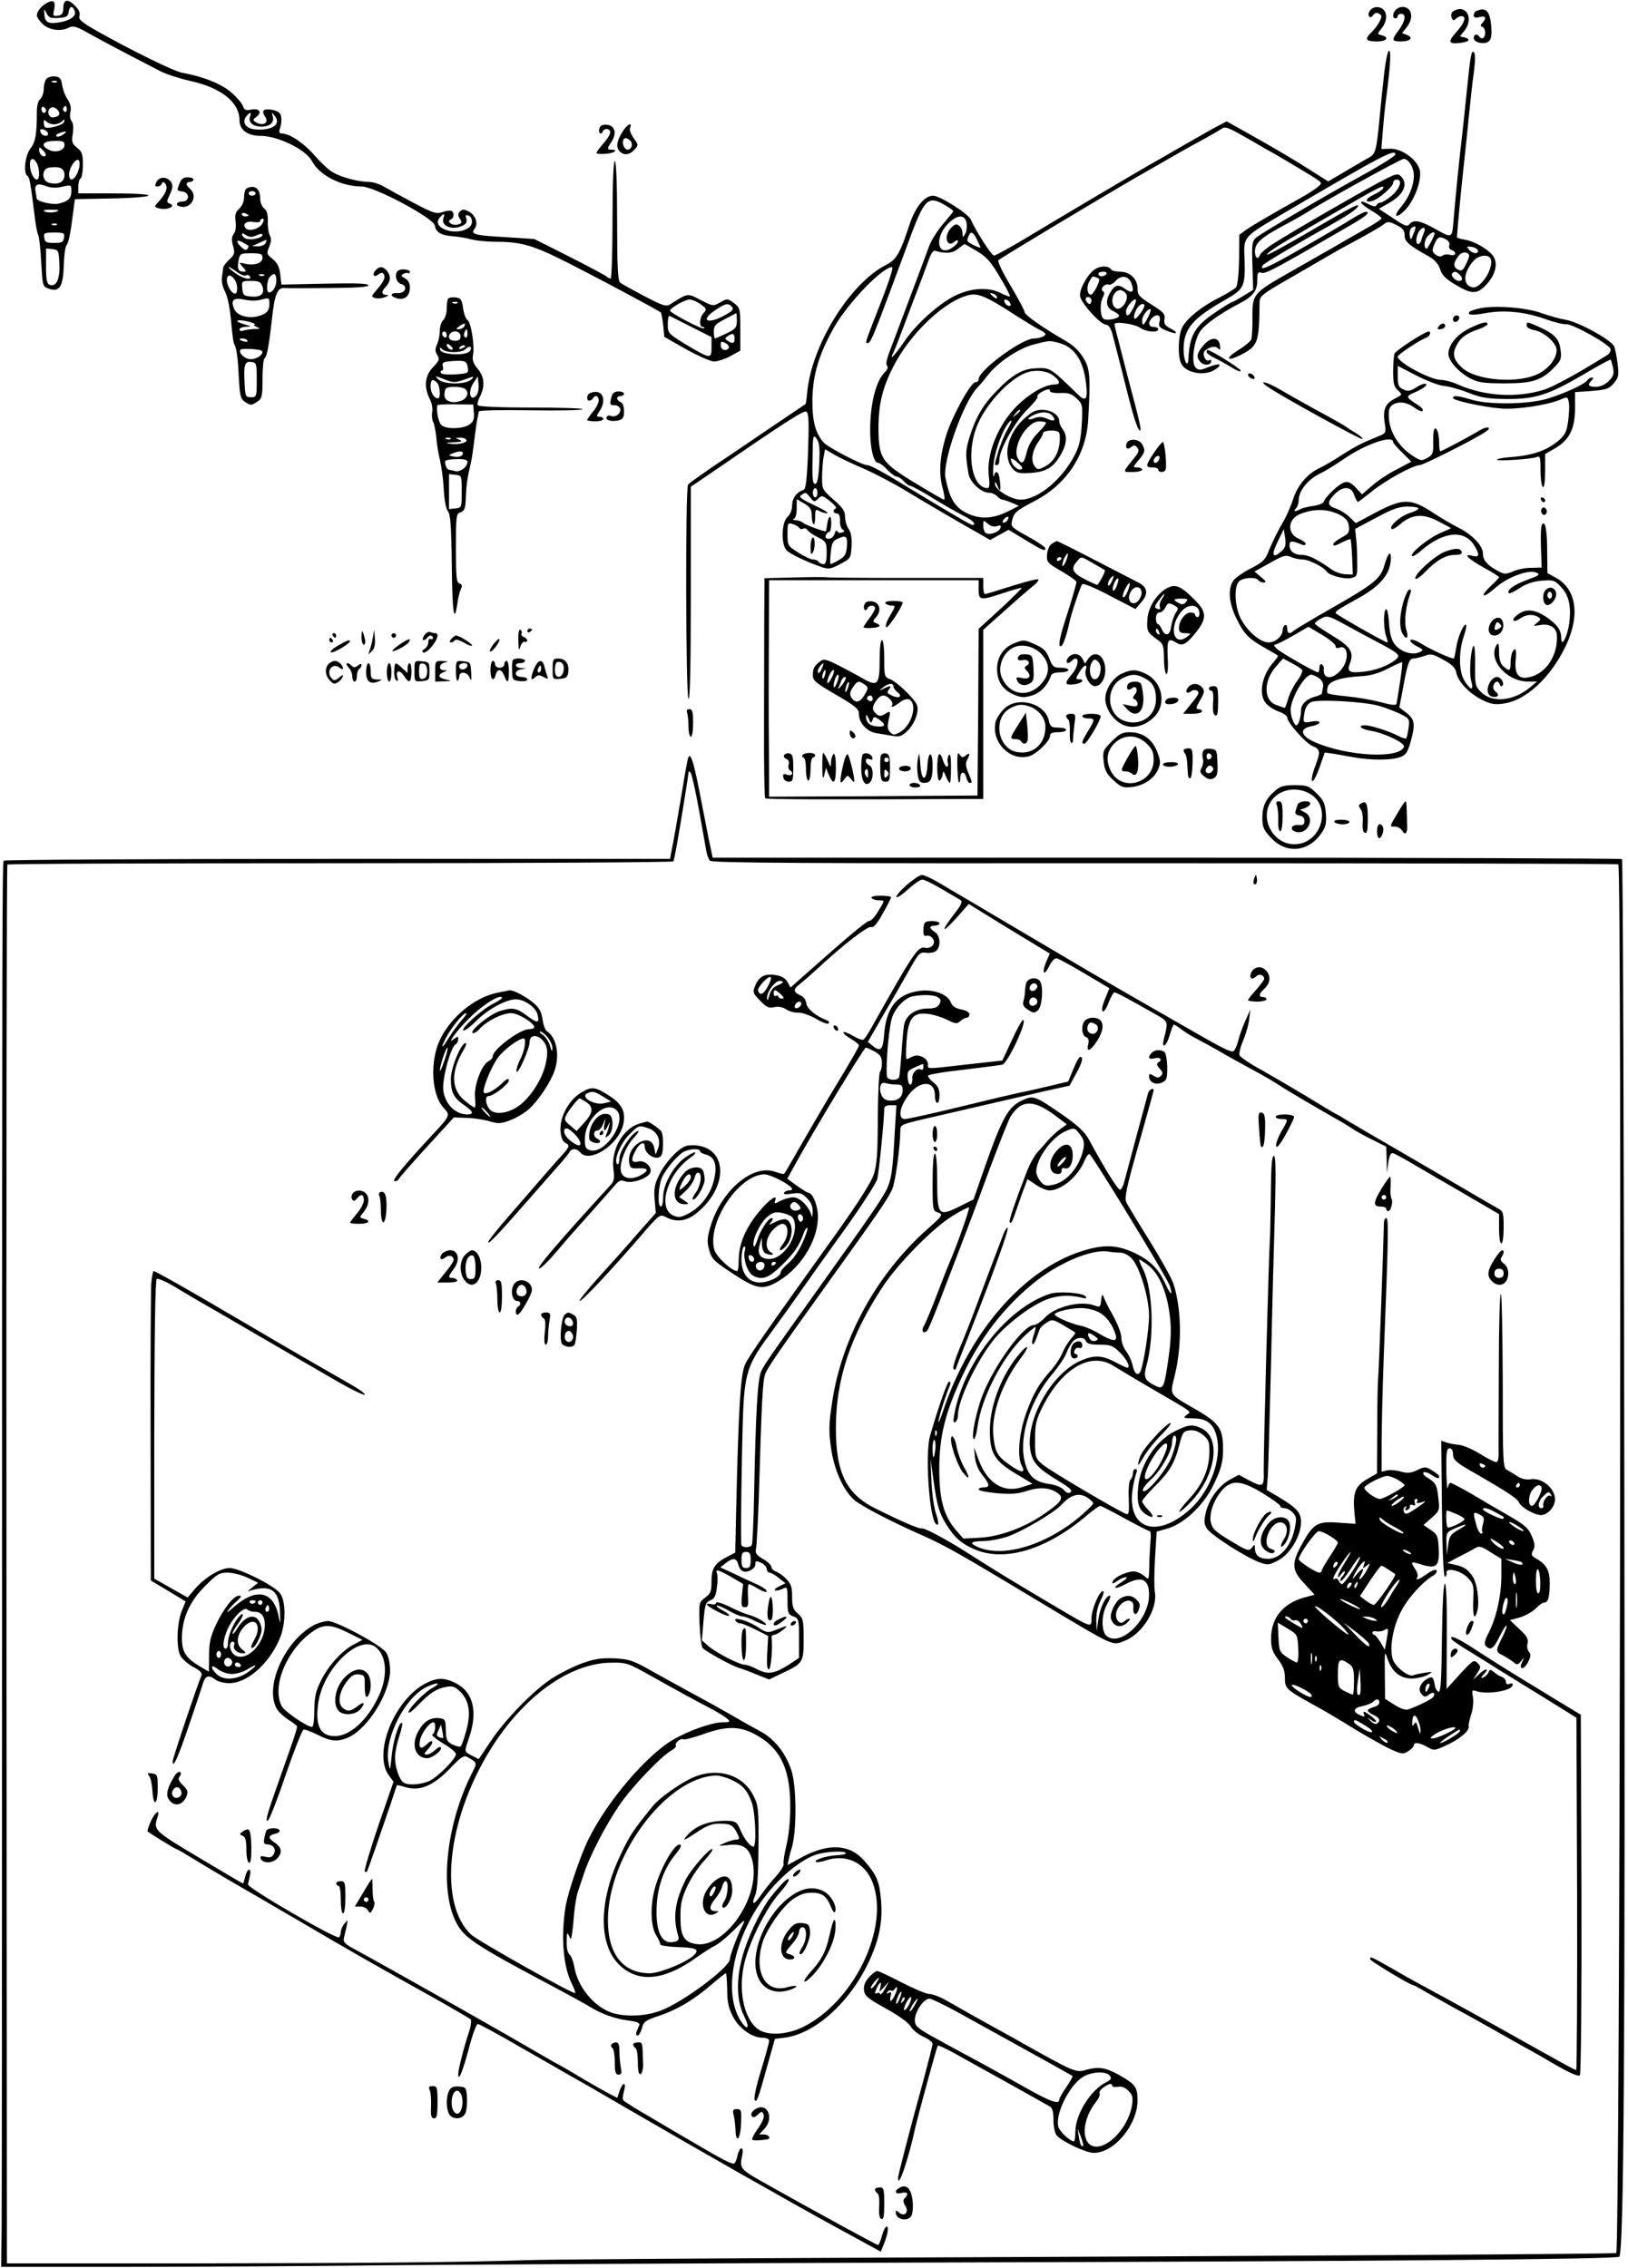 <?xml version="1.0" standalone="no"?>
<!DOCTYPE svg PUBLIC "-//W3C//DTD SVG 20010904//EN"
 "http://www.w3.org/TR/2001/REC-SVG-20010904/DTD/svg10.dtd">
<svg version="1.0" xmlns="http://www.w3.org/2000/svg"
 width="707pt" height="985pt" viewBox="0 0 707 985"
 preserveAspectRatio="xMidYMid meet">
<g transform="translate(0,985) scale(0.1,-0.1)"
fill="#000000" stroke="none">
<path d="M205 9838 c-25 -13 -45 -38 -45 -55 0 -8 12 -25 26 -38 29 -27 80
-33 115 -14 16 8 30 4 72 -19 45 -26 168 -91 325 -172 23 -12 82 -31 130 -42
132 -29 212 -92 212 -170 0 -42 35 -68 91 -68 76 0 198 -60 224 -110 32 -61
127 -110 216 -110 55 0 312 -137 317 -169 5 -30 27 -43 78 -47 25 -2 62 -8 82
-14 21 -5 67 -10 103 -10 116 0 166 -15 334 -101 141 -72 372 -196 385 -206 2
-2 7 -27 10 -55 l5 -51 95 -54 c52 -29 107 -53 121 -53 14 0 46 10 70 23 l44
24 0 93 c0 90 -1 93 -28 114 -27 20 -29 20 -59 3 -31 -18 -32 -17 -85 10 -58
30 -54 31 -130 -17 -20 -13 -30 -10 -115 34 -51 27 -99 53 -105 59 -10 7 -13
73 -13 268 0 166 -4 259 -10 259 -6 0 -10 -92 -10 -255 0 -140 -4 -255 -8
-255 -4 0 -12 4 -18 9 -5 5 -78 44 -161 86 l-153 77 -123 8 c-133 7 -155 13
-137 35 18 22 7 58 -22 75 -22 12 -30 12 -40 2 -10 -10 -10 -17 -1 -32 11 -16
9 -20 -8 -25 -23 -8 -54 14 -31 22 14 5 16 29 3 37 -5 3 -22 1 -39 -5 -27 -9
-40 -5 -124 39 -51 27 -109 59 -128 70 -19 12 -50 22 -68 22 -45 0 -121 20
-157 42 -17 9 -52 42 -79 73 -46 53 -108 95 -141 95 -12 0 -15 5 -9 23 9 27 8
58 -3 67 -15 14 -62 20 -68 10 -4 -6 -1 -17 5 -25 22 -27 -8 -46 -40 -25 -13
8 -12 11 4 23 26 19 12 38 -23 31 -23 -5 -30 -2 -36 15 -3 11 -26 38 -50 59
-43 38 -124 70 -214 86 -35 6 -214 94 -364 178 -72 41 -87 53 -82 69 4 12 -2
27 -20 45 -31 31 -50 27 -50 -12 -1 -23 -6 -30 -24 -32 -21 -3 -22 -1 -16 26
7 35 -2 45 -30 30z m119 -35 c9 -21 -15 -40 -60 -49 -52 -10 -69 -2 -71 31 -3
29 -2 29 9 7 10 -19 18 -22 52 -20 34 2 42 7 44 26 4 26 17 29 26 5z m762
-459 c-9 -25 12 -44 49 -44 38 0 58 19 49 46 -5 18 -5 18 9 1 30 -37 -11 -65
-85 -59 -41 3 -59 32 -38 57 16 20 24 19 16 -1z m840 -440 c-14 -36 40 -57 85
-33 14 7 18 16 14 30 -5 14 -3 17 9 13 19 -7 21 -38 4 -51 -53 -42 -167 -5
-129 41 17 21 25 20 17 0z m1116 -375 c27 -19 28 -23 14 -38 -19 -20 -21 -61
-4 -61 6 0 9 -3 5 -6 -7 -7 -147 67 -147 77 0 11 63 47 83 48 11 1 32 -8 49
-20z m137 -12 c9 -11 1 -19 -37 -39 -73 -39 -102 -18 -34 26 43 29 55 31 71
13z m21 -60 c0 -29 -5 -36 -45 -55 -25 -12 -48 -22 -50 -22 -3 0 -5 13 -5 30
0 25 7 33 48 54 26 14 48 25 50 26 1 0 2 -15 2 -33z m-197 -27 l87 -44 0 -44
c0 -53 -4 -52 -115 14 -73 45 -75 47 -75 86 0 22 3 38 8 36 4 -2 46 -23 95
-48z m187 -50 c0 -22 -8 -25 -30 -10 -13 9 -13 11 0 20 22 15 30 12 30 -10z
m-25 -41 c-11 -17 -35 -9 -35 11 0 18 3 19 20 10 11 -6 18 -15 15 -21z"/>
<path d="M5950 9805 c-6 -8 -9 -19 -5 -25 5 -8 11 -6 18 4 8 11 17 13 27 6 12
-8 12 -12 0 -36 -8 -14 -24 -36 -37 -47 -28 -28 -21 -37 28 -37 41 0 54 18 19
27 -20 5 -20 5 0 30 23 29 26 63 8 81 -16 16 -43 15 -58 -3z"/>
<path d="M6062 9808 c-15 -15 -16 -38 -2 -38 6 0 10 5 10 10 0 6 7 10 15 10
23 0 18 -32 -10 -70 -33 -44 -32 -50 9 -50 41 0 56 17 26 28 l-21 8 20 26 c33
41 22 88 -19 88 -9 0 -21 -5 -28 -12z"/>
<path d="M6311 9801 c-8 -5 -11 -16 -7 -27 5 -13 9 -15 18 -6 7 7 18 12 25 12
23 0 14 -29 -23 -70 -38 -42 -34 -53 19 -46 36 4 46 15 19 23 l-22 5 20 25
c43 55 5 118 -49 84z"/>
<path d="M6413 9803 c-7 -2 -13 -11 -13 -19 0 -10 7 -13 25 -8 27 7 32 -4 13
-25 -10 -11 -10 -14 0 -18 14 -5 16 -39 3 -48 -5 -3 -12 -1 -16 5 -9 15 -25
12 -25 -5 0 -20 46 -30 65 -15 11 9 14 27 11 68 -6 64 -23 82 -63 65z"/>
<path d="M6012 9538 c-6 -51 -16 -147 -22 -213 -12 -125 -17 -143 -41 -157 -8
-4 -52 -30 -98 -57 l-83 -49 -82 52 c-44 29 -144 88 -220 131 l-139 78 -36
-19 c-20 -10 -90 -50 -156 -88 -66 -38 -133 -77 -150 -86 -66 -38 -369 -217
-508 -301 -81 -49 -153 -89 -160 -89 -11 0 -82 111 -100 155 -10 26 -135 105
-165 105 -37 0 -77 -49 -102 -125 -42 -127 -57 -153 -103 -176 -158 -81 -325
-352 -342 -558 -2 -23 -5 -44 -7 -46 -2 -1 -75 -51 -163 -110 -88 -60 -200
-136 -250 -169 -49 -34 -93 -65 -97 -71 -12 -16 -10 -923 2 -930 7 -4 10 151
10 458 l0 463 78 53 c326 224 415 282 424 273 11 -11 12 -43 6 -207 -5 -96 -9
-130 -19 -133 -29 -9 -49 -36 -49 -67 0 -19 -8 -39 -20 -50 -27 -24 -29 -124
-2 -147 19 -17 88 -49 145 -69 35 -12 42 -12 85 11 46 24 47 26 50 78 2 35 -2
59 -12 74 -9 12 -16 36 -16 53 0 25 -10 40 -50 75 -48 42 -50 46 -50 94 0 28
3 68 6 88 l7 37 41 -24 c22 -13 79 -40 124 -59 46 -20 127 -62 180 -94 107
-65 264 -156 330 -193 l42 -24 40 22 40 22 66 -40 c78 -48 94 -55 94 -41 0 6
-34 29 -76 52 -71 39 -75 43 -69 68 8 36 18 44 100 87 139 73 223 202 231 355
10 183 8 217 -20 264 -17 29 -43 55 -74 73 -104 60 -182 115 -182 127 0 7 -28
59 -61 115 -35 58 -58 106 -53 111 12 11 443 270 599 360 165 95 240 138 295
167 36 20 70 40 76 44 14 12 30 5 127 -51 43 -25 90 -52 105 -60 62 -36 168
-99 185 -112 18 -13 18 -14 0 -30 -10 -8 -38 -27 -63 -41 -141 -79 -219 -125
-247 -144 l-31 -23 -1 -107 c-1 -63 -7 -113 -13 -121 -7 -7 -39 -27 -72 -44
-77 -38 -142 -91 -162 -130 -18 -35 -20 -127 -4 -158 22 -41 101 -55 147 -25
36 24 20 30 -28 11 -37 -15 -44 -15 -57 -2 -19 19 -9 110 18 154 18 30 87 79
167 121 63 32 83 57 83 102 0 35 3 40 19 34 18 -5 59 17 393 211 63 37 82 54
58 54 -6 0 -34 -15 -63 -33 -29 -18 -125 -75 -215 -126 -146 -84 -186 -101
-168 -73 5 8 151 95 281 167 78 44 123 73 131 86 12 20 -16 6 -208 -106 -99
-58 -183 -104 -185 -101 -5 5 47 40 137 91 30 18 100 58 155 90 193 113 225
129 210 105 -3 -5 -21 -17 -40 -26 -36 -17 -40 -36 -6 -27 27 7 91 62 91 79 0
8 7 14 15 14 27 0 16 -37 -20 -69 -20 -17 -42 -31 -50 -31 -7 0 -15 -5 -17
-11 -3 -8 -14 -6 -36 5 -49 25 -38 1 13 -28 25 -15 45 -30 45 -34 0 -4 -30
-24 -68 -45 -37 -21 -104 -59 -148 -85 -45 -26 -131 -75 -191 -109 -151 -86
-155 -92 -154 -191 1 -44 -2 -87 -5 -96 -3 -8 -29 -30 -57 -47 -58 -36 -50
-51 10 -21 76 39 81 52 83 223 0 35 1 36 163 129 89 52 176 102 192 111 96 51
172 94 186 106 14 12 22 11 53 -4 28 -14 36 -24 36 -45 0 -28 18 -43 109 -94
21 -12 38 -31 45 -53 8 -26 25 -43 66 -67 71 -43 95 -43 135 0 39 42 51 90 31
122 -20 30 -82 66 -124 73 -19 3 -35 8 -35 11 7 89 17 192 28 295 8 72 19 180
25 240 6 61 15 143 21 184 6 47 6 78 0 84 -11 11 -15 -11 -31 -168 -6 -60 -15
-146 -20 -190 -11 -88 -30 -279 -37 -365 -7 -87 -5 -86 -77 -46 -69 39 -97 44
-115 22 -10 -12 -22 -7 -72 27 l-61 40 45 26 c63 35 84 83 51 115 -14 15 -23
12 -97 -27 -102 -55 -384 -218 -455 -264 -29 -18 -55 -40 -59 -48 -9 -25 -23
-17 -23 13 0 36 25 59 125 113 44 23 91 50 105 59 58 39 403 230 416 230 21 0
44 -37 44 -72 0 -44 -21 -96 -56 -137 -38 -45 -19 -53 21 -10 42 46 73 138 59
176 -15 44 -79 88 -125 87 l-40 -1 6 76 c3 42 10 108 15 146 18 138 22 205 12
205 -5 0 -14 -42 -20 -92z m48 -359 c0 -6 -68 -49 -145 -91 -139 -76 -445
-255 -460 -270 -18 -16 -19 -29 -16 -122 l3 -105 -41 -25 c-22 -14 -44 -26
-48 -27 -5 0 -39 -21 -77 -47 -87 -59 -110 -98 -115 -200 -2 -45 -21 -10 -21
39 0 91 38 136 183 218 79 45 85 58 82 168 -4 110 -14 98 180 213 414 243 475
276 475 249z m-1956 -220 c20 -12 36 -23 36 -26 0 -3 -20 -27 -44 -55 -24 -28
-52 -72 -61 -97 -15 -42 -43 -116 -122 -326 -14 -38 -36 -96 -48 -127 -14 -36
-19 -60 -13 -66 6 -6 3 -17 -9 -28 -37 -36 -62 -128 -64 -239 -2 -83 14 -155
34 -155 7 0 25 -13 40 -30 16 -16 34 -30 41 -30 7 0 21 -9 31 -20 10 -11 22
-20 28 -20 5 0 37 -17 71 -37 72 -45 129 -77 174 -100 29 -15 43 -33 25 -33
-7 0 -88 47 -256 149 -135 83 -187 111 -202 111 -21 0 -169 77 -187 97 -37 41
-51 95 -50 188 2 108 28 196 94 313 59 105 210 262 252 262 8 0 -16 -72 -68
-203 -51 -131 -49 -127 -38 -127 12 0 24 28 94 215 33 88 77 207 98 264 56
147 73 162 144 120z m94 -81 c2 -15 -1 -35 -7 -45 -10 -16 -10 -16 -11 3 0 12
-6 27 -14 33 -12 10 -19 8 -35 -8 -34 -34 -21 -90 14 -61 10 9 15 9 15 1 0 -6
-11 -18 -25 -27 -62 -41 -79 39 -21 101 42 45 79 46 84 3z m1940 -44 c-11 -29
-12 -29 -16 -5 -2 13 2 27 9 32 19 12 21 5 7 -27z m47 9 c-4 -10 -10 -26 -12
-35 -3 -10 -9 -18 -14 -18 -12 0 -11 27 1 51 13 24 35 26 25 2z m-1944 -30 c7
-16 15 -32 17 -36 2 -5 -10 -1 -27 7 -34 18 -34 17 -25 40 9 23 19 20 35 -11z
m1989 22 c0 -9 -30 -65 -34 -65 -13 0 -12 31 0 49 14 19 34 29 34 16z m50 -25
c11 -6 17 -17 14 -25 -4 -8 1 -18 10 -21 24 -9 19 -27 -6 -21 -12 4 -27 2 -33
-3 -8 -6 -18 -5 -30 4 -16 12 -17 17 -6 45 14 33 22 37 51 21z m-2037 -51 c42
-25 61 -47 99 -112 27 -44 46 -82 44 -84 -2 -3 -19 4 -38 13 -53 29 -132 24
-202 -11 -72 -36 -172 -127 -220 -200 -37 -55 -68 -87 -47 -48 5 11 16 37 24
59 8 21 36 95 62 164 27 69 56 148 66 175 11 33 22 49 30 46 46 -14 76 -11 99
8 14 11 27 20 28 21 2 0 27 -14 55 -31z m2175 4 c5 -18 -23 -16 -39 3 -11 14
-10 15 11 12 13 -1 25 -9 28 -15z m-38 -25 c0 -5 -7 -22 -15 -39 -13 -25 -19
-28 -35 -19 -21 11 -18 32 7 62 15 17 43 14 43 -4z m94 -13 c14 -38 -42 -128
-78 -123 -45 7 -43 65 5 117 23 24 64 28 73 6z m-136 -67 c16 -16 15 -28 -2
-28 -17 0 -38 24 -29 33 9 10 17 9 31 -5z m-1919 -183 c38 -24 81 -50 95 -57
14 -6 26 -15 26 -19 0 -9 -26 -19 -50 -19 -52 0 -240 -138 -240 -177 0 -7 -6
-13 -14 -13 -20 0 -101 -147 -126 -228 -29 -92 -34 -166 -17 -229 8 -29 11
-53 7 -53 -5 0 -61 33 -127 73 -148 90 -158 107 -158 247 1 95 18 167 63 255
73 146 226 291 332 314 39 9 81 -10 209 -94z m-89 83 c0 -6 -6 -5 -15 2 -8 7
-15 14 -15 16 0 2 7 1 15 -2 8 -4 15 -11 15 -16z m58 -27 c3 -8 -1 -12 -9 -9
-7 2 -15 10 -17 17 -3 8 1 12 9 9 7 -2 15 -10 17 -17z m213 -171 c65 -18 103
-75 115 -171 9 -74 0 -87 -35 -52 -124 120 -119 117 -191 113 -51 -3 -98 -31
-161 -97 -62 -63 -92 -116 -120 -206 -16 -54 -17 -73 -3 -154 6 -37 55 -83 89
-83 12 0 28 -7 35 -15 7 -8 18 -15 24 -15 6 -1 25 -7 41 -14 l30 -13 -42 -21
c-61 -32 -115 -38 -167 -18 -65 25 -91 63 -110 161 -14 70 76 324 137 390 11
11 31 35 45 53 43 57 134 118 198 135 73 19 71 19 115 7z m-27 -141 c32 -25
33 -39 4 -39 -41 -1 -104 -37 -160 -91 -84 -84 -135 -210 -124 -306 5 -39 3
-53 -6 -53 -67 2 -92 144 -48 263 35 94 136 206 213 237 39 16 93 11 121 -11z
m-14 -68 c0 -5 20 -9 44 -8 35 2 50 -3 71 -23 26 -24 27 -28 23 -110 -4 -66
-10 -96 -30 -135 -56 -109 -161 -195 -236 -195 -40 0 -112 44 -111 68 0 12 3
10 10 -7 13 -32 17 -24 11 22 -4 39 -17 49 -26 20 -3 -10 -4 10 -2 43 4 64 45
172 74 196 9 7 4 -7 -10 -32 -15 -25 -33 -69 -42 -99 -19 -65 -19 -61 -6 -61
6 0 10 10 10 23 0 44 68 166 121 218 28 27 48 53 45 56 -4 4 4 13 16 20 28 15
38 16 38 4z m-130 -85 c0 -2 -8 -10 -17 -17 -16 -13 -17 -12 -4 4 13 16 21 21
21 13z m-872 -223 c-3 -74 -10 -104 -23 -92 -7 8 -8 35 -6 129 1 79 3 84 17
65 12 -15 15 -40 12 -102z m-8 -133 c0 -11 -4 -20 -10 -20 -5 0 -10 9 -10 20
0 11 5 20 10 20 6 0 10 -9 10 -20z m-31 -21 c16 -20 18 -20 34 -5 16 16 19 15
52 -11 19 -15 30 -29 25 -31 -15 -5 -12 -22 4 -22 10 0 14 -10 14 -31 -1 -17
4 -34 11 -39 10 -5 9 -9 -3 -13 -8 -3 -17 -1 -20 6 -2 7 -8 2 -11 -10 -4 -13
-15 -23 -26 -23 -12 0 -16 5 -13 15 4 8 10 15 15 15 5 0 9 17 9 37 0 40 -12
37 -18 -5 -2 -15 -4 -28 -6 -29 -4 -4 -91 28 -101 38 -5 5 -18 9 -30 10 -11 0
-14 3 -7 6 7 2 12 22 12 45 l0 40 33 -19 c25 -15 32 -26 32 -50 0 -17 3 -35 8
-39 4 -4 7 9 7 30 0 33 2 36 19 26 11 -5 26 -10 33 -9 7 0 -7 11 -32 23 -87
42 -94 47 -79 57 19 12 18 12 38 -12z m856 -98 c-3 -6 -11 -11 -17 -11 -6 0
-6 6 2 15 14 17 26 13 15 -4z m-46 -26 c16 5 20 3 15 -9 -7 -18 -47 -31 -63
-21 -6 3 -11 18 -11 32 0 25 1 25 19 9 13 -11 27 -15 40 -11z m-858 -8 c4 -5
11 -7 17 -3 6 3 14 1 19 -6 4 -7 25 -22 46 -32 35 -18 37 -22 37 -68 0 -35 -4
-48 -14 -48 -8 0 -18 5 -21 10 -3 6 -14 10 -24 10 -9 0 -38 13 -64 30 -46 29
-47 31 -47 80 0 49 1 51 23 44 12 -4 25 -11 28 -17z m207 -79 c-3 -35 -8 -45
-36 -61 -18 -11 -34 -18 -36 -16 -1 2 -1 25 2 50 3 36 9 49 25 57 41 20 48 15
45 -30z"/>
<path d="M4445 8029 c-72 -66 -92 -166 -45 -217 16 -17 29 -19 77 -16 67 5 98
24 130 80 26 45 29 82 8 110 -8 10 -15 26 -15 35 0 26 -34 49 -74 49 -29 0
-46 -8 -81 -41z m125 16 c18 -22 7 -28 -24 -13 -21 9 -35 9 -57 1 -33 -13 -29
3 5 17 33 14 62 11 76 -5z m-28 -30 c3 -3 -12 -23 -33 -43 -25 -26 -42 -54
-50 -85 -12 -51 -22 -58 -39 -27 -26 48 39 160 93 160 13 0 26 -2 29 -5z m60
-52 c5 -63 -19 -116 -64 -139 -30 -15 -32 -15 -45 2 -18 23 -10 69 17 106 11
15 20 32 20 38 0 5 16 10 35 10 26 0 35 -4 37 -17z m-170 -152 c-16 -3 -42 24
-42 45 0 6 13 0 29 -15 23 -20 25 -27 13 -30z"/>
<path d="M3528 7514 c-5 -4 -8 -23 -8 -43 1 -30 2 -33 11 -18 11 19 8 73 -3
61z"/>
<path d="M202 9508 c-6 -6 -12 -26 -12 -44 0 -17 -7 -37 -15 -44 -9 -7 -15
-29 -15 -54 0 -101 -6 -132 -27 -160 -24 -29 -33 -109 -14 -120 9 -6 13 -25
30 -163 5 -46 13 -88 17 -94 4 -7 10 -59 13 -118 6 -104 6 -106 34 -115 45
-16 61 9 64 100 1 42 6 81 11 88 10 11 18 50 30 146 l7 55 155 3 c209 4 224
22 17 22 l-157 0 0 29 c0 17 4 33 10 36 5 3 10 30 10 60 0 45 -4 57 -25 73
-22 18 -25 25 -19 61 4 26 2 46 -5 55 -7 8 -9 25 -5 40 4 18 0 35 -12 54 -11
15 -21 43 -24 62 -4 28 -10 36 -30 38 -14 2 -31 -3 -38 -10z m45 -14 c-3 -3
-12 -4 -19 -1 -8 3 -5 6 6 6 11 1 17 -2 13 -5z m-47 -125 c0 -5 -4 -9 -10 -9
-5 0 -10 7 -10 16 0 8 5 12 10 9 6 -3 10 -10 10 -16z m56 -18 c-4 -6 -16 -11
-27 -11 -21 0 -27 35 -6 43 16 6 41 -18 33 -32z m34 23 c0 -8 -5 -12 -10 -9
-6 4 -8 11 -5 16 9 14 15 11 15 -7z m-55 -64 c12 0 27 6 34 13 11 10 13 9 9
-3 -4 -14 -72 -32 -83 -22 -3 3 -5 12 -5 21 0 12 3 12 12 3 7 -7 21 -12 33
-12z m-27 -37 c6 -19 -25 -16 -32 3 -4 11 -1 14 11 12 9 -2 18 -9 21 -15z m67
-7 c-11 -8 -24 -12 -29 -8 -5 3 -1 9 10 13 31 12 39 10 19 -5z m5 -46 c0 -24
-40 -36 -69 -20 -37 19 -25 37 24 38 38 1 45 -2 45 -18z m-82 -46 c-10 -10
-28 6 -28 24 0 15 1 15 17 -1 9 -9 14 -19 11 -23z m-38 -33 c13 -25 13 -71 0
-71 -14 0 -30 35 -30 64 0 31 15 34 30 7z m184 -19 c-12 -50 -44 -71 -44 -29
0 27 28 70 41 62 5 -4 6 -18 3 -33z m-64 -32 c0 -31 -26 -44 -67 -34 -33 9
-33 61 0 66 46 7 67 -3 67 -32z m-75 -50 c16 -6 41 -7 65 -1 39 9 40 8 40 -19
0 -31 -13 -44 -54 -54 -27 -7 -95 9 -97 22 0 4 -2 16 -4 26 -7 36 6 43 50 26z
m40 -109 c-18 -7 -55 -4 -55 5 0 2 17 4 38 3 28 0 32 -2 17 -8z m2 -57 c-3 -3
-12 -4 -19 -1 -8 3 -5 6 6 6 11 1 17 -2 13 -5z m31 -56 c-3 -20 -9 -23 -43
-23 -34 0 -40 3 -43 23 -3 20 1 22 43 22 42 0 46 -2 43 -22z m-20 -113 c3 -66
-13 -103 -42 -92 -13 5 -16 21 -16 82 l0 76 28 -3 c26 -3 27 -6 30 -63z"/>
<path d="M2604 9295 c-4 -9 -3 -19 1 -23 4 -4 10 -1 12 6 6 17 33 15 33 -3 0
-8 -13 -30 -30 -48 -16 -19 -30 -38 -30 -41 0 -4 18 -6 40 -4 37 2 59 18 25
18 -19 0 -19 5 1 35 23 36 15 69 -19 73 -18 2 -29 -2 -33 -13z"/>
<path d="M2701 9274 c-24 -40 -26 -65 -9 -82 18 -18 43 -15 63 8 18 20 18 21
-3 50 -12 16 -19 36 -16 44 12 30 -14 16 -35 -20z m36 -35 c14 -14 6 -39 -12
-39 -7 0 -15 9 -18 19 -8 30 9 41 30 20z"/>
<path d="M680 9061 c-8 -17 -8 -21 4 -21 8 0 17 6 19 13 4 9 8 9 16 -2 11 -17
1 -43 -31 -78 -19 -20 -19 -21 -1 -27 35 -11 82 7 50 20 -14 5 -14 9 1 40 12
26 13 39 6 52 -16 25 -51 27 -64 3z"/>
<path d="M780 9054 c-13 -33 -13 -32 13 -36 31 -4 31 -43 0 -43 -30 -1 -34
-19 -5 -23 45 -7 72 49 37 78 -8 7 -15 16 -15 21 0 5 7 9 15 9 8 0 15 5 15 10
0 6 -11 10 -25 10 -18 0 -28 -7 -35 -26z"/>
<path d="M1073 9033 c-7 -2 -13 -19 -13 -37 0 -21 -8 -40 -21 -52 -16 -15 -20
-27 -16 -56 3 -22 0 -44 -8 -54 -9 -13 -10 -27 -3 -52 9 -31 7 -38 -16 -59
-14 -13 -26 -29 -27 -36 0 -7 -3 -24 -5 -39 -3 -15 2 -40 9 -55 17 -33 25 -74
33 -163 3 -35 8 -68 10 -72 11 -18 17 -58 21 -146 5 -84 7 -94 29 -109 22 -14
26 -14 49 1 23 15 25 22 25 101 0 46 4 86 9 89 10 7 18 47 32 171 11 104 24
137 53 134 12 -1 99 -1 194 0 119 1 172 4 172 12 0 8 -54 10 -189 7 l-189 -4
-5 44 c-4 33 -12 50 -33 67 -26 21 -27 24 -15 53 9 21 10 36 3 49 -6 10 -10
38 -9 62 1 30 -4 47 -16 56 -9 7 -17 25 -17 42 0 43 -22 61 -57 46z m37 -23
c0 -5 -7 -10 -15 -10 -8 0 -15 5 -15 10 0 6 7 10 15 10 8 0 15 -4 15 -10z
m-30 -96 c0 -2 -7 -4 -15 -4 -8 0 -15 4 -15 10 0 5 7 7 15 4 8 -4 15 -8 15
-10z m60 -34 c-12 -23 -57 -37 -72 -22 -18 18 2 34 33 28 16 -3 29 -1 29 4 0
6 5 10 10 10 7 0 7 -6 0 -20z m-26 -52 c15 7 26 8 26 2 0 -12 -41 -23 -66 -18
-9 1 -19 9 -22 16 -3 11 0 11 16 1 16 -10 26 -10 46 -1z m-35 -45 c1 -1 0 -7
-4 -13 -5 -8 -13 -6 -26 6 -26 24 -24 37 4 22 12 -7 24 -14 26 -15z m75 12
c-4 -8 -18 -15 -33 -15 l-26 1 30 14 c17 7 31 14 32 14 1 1 0 -6 -3 -14z m-14
-65 c0 -23 -37 -35 -77 -25 -27 6 -27 6 -9 -14 16 -18 17 -21 3 -21 -22 0 -28
13 -21 49 6 30 9 31 55 31 42 0 49 -3 49 -20z m-111 -61 c16 -12 34 -19 39
-15 6 3 13 2 17 -4 12 -20 -32 -10 -65 15 -19 14 -31 25 -27 25 5 0 21 -10 36
-21z m1 -70 c0 -20 -4 -27 -14 -23 -18 7 -37 50 -29 69 9 25 43 -11 43 -46z
m117 55 c-3 -3 -12 -4 -19 -1 -8 3 -5 6 6 6 11 1 17 -2 13 -5z m53 -22 c0 -27
-15 -52 -32 -52 -13 0 -9 55 4 68 19 19 28 14 28 -16z m-61 -24 c12 -33 -5
-50 -48 -46 -33 3 -36 6 -39 36 -3 31 -2 32 38 32 33 0 42 -4 49 -22z m-3 -59
c33 9 34 8 34 -19 0 -31 -13 -44 -52 -54 -42 -10 -88 4 -100 30 -18 40 -5 53
42 43 26 -6 55 -6 76 0z m-46 -99 c14 -4 21 -9 15 -10 -5 -1 -1 -5 10 -10 17
-7 15 -9 -12 -9 -17 -1 -38 -4 -47 -7 -9 -3 -16 -1 -16 5 0 6 12 11 28 12 26
1 26 1 -5 10 -18 5 -33 12 -33 14 0 7 31 4 60 -5z m-16 -79 c4 -5 -3 -7 -14
-4 -23 6 -26 13 -6 13 8 0 17 -4 20 -9z m63 -45 c12 -12 -20 -36 -48 -36 -26
0 -56 29 -44 42 7 6 85 2 92 -6z m-22 -126 c0 -73 -1 -75 -25 -75 -24 0 -25 3
-28 64 -4 78 1 93 30 89 22 -3 23 -8 23 -78z"/>
<path d="M4757 8682 c-31 -19 -67 -81 -67 -115 0 -28 88 -127 113 -127 10 0
20 -14 27 -37 12 -46 44 -170 71 -278 24 -95 41 -145 50 -145 7 0 -1 37 -50
220 -16 63 -37 142 -45 175 -9 32 -16 63 -16 67 0 14 88 1 112 -16 25 -18 78
-22 78 -6 0 6 -9 10 -20 10 -22 0 -26 20 -8 38 22 22 41 14 34 -13 -6 -23 -2
-28 30 -41 45 -19 57 -11 16 10 -23 12 -28 20 -25 40 4 21 -3 30 -56 63 -54
34 -61 42 -61 70 0 42 -33 73 -76 73 -18 0 -35 4 -38 9 -11 17 -43 18 -69 3z
m48 -22 c-3 -5 -13 -10 -21 -10 -8 0 -14 5 -14 10 0 6 9 10 21 10 11 0 17 -4
14 -10z m-41 -16 c13 -5 13 -9 -1 -40 -9 -19 -21 -34 -25 -34 -16 0 -21 31 -8
56 15 27 13 26 34 18z m150 -26 c13 -36 3 -44 -26 -24 -32 23 -46 20 -67 -15
-22 -37 -17 -67 15 -81 13 -6 24 -15 24 -19 0 -12 -47 -22 -65 -15 -17 6 -21
67 -5 96 7 13 7 21 0 25 -15 9 7 35 24 29 7 -3 21 5 31 16 25 28 57 22 69 -12z
m-25 -42 c18 -22 -18 -78 -42 -65 -30 17 -16 79 19 79 6 0 17 -6 23 -14z
m-149 -31 c0 -8 -4 -15 -9 -15 -5 0 -11 7 -15 15 -3 9 0 15 9 15 8 0 15 -7 15
-15z m183 -30 c-18 -37 -33 -46 -33 -18 0 18 28 53 41 53 5 0 1 -16 -8 -35z
m47 8 c0 -15 -37 -63 -43 -57 -6 7 1 33 16 52 10 13 27 16 27 5z m15 -52 c-18
-36 -25 -39 -25 -12 0 20 28 56 37 47 2 -2 -3 -18 -12 -35z"/>
<path d="M1630 8675 c-16 -19 -5 -32 13 -17 8 7 17 9 20 5 14 -13 6 -33 -23
-67 -28 -32 -29 -35 -12 -40 11 -4 30 -2 43 3 17 7 19 10 7 10 -21 1 -23 14
-5 33 22 22 26 45 11 67 -18 25 -37 27 -54 6z"/>
<path d="M1727 8673 c-15 -15 -6 -51 14 -56 32 -9 20 -42 -14 -40 -34 2 -35
-14 -2 -23 33 -8 55 11 55 47 0 19 -7 32 -21 40 -17 9 -19 13 -8 19 7 5 17 6
21 4 4 -3 8 0 8 5 0 12 -43 15 -53 4z"/>
<path d="M1947 8554 c-4 -4 -7 -24 -7 -44 0 -21 -7 -43 -15 -50 -8 -7 -15 -27
-15 -46 0 -18 -5 -45 -12 -59 -9 -21 -9 -31 1 -47 11 -18 9 -24 -18 -52 -36
-37 -41 -87 -15 -138 9 -17 14 -42 11 -57 -3 -14 -1 -33 4 -43 5 -9 11 -40 14
-70 2 -29 10 -73 16 -98 6 -25 14 -81 16 -125 3 -48 10 -86 18 -95 11 -12 15
-64 17 -229 2 -209 10 -267 24 -174 3 27 11 56 16 66 6 12 5 19 -7 23 -13 5
-15 30 -15 154 0 140 1 149 20 155 15 5 20 16 22 43 3 76 5 95 25 182 2 8 8
49 13 90 5 41 11 84 14 95 2 11 5 24 5 28 1 5 102 7 226 5 124 -2 225 0 225 5
0 4 -101 7 -224 7 -135 0 -227 4 -231 10 -3 5 1 23 10 39 22 44 19 85 -11 120
-19 23 -24 38 -20 58 8 40 -8 143 -24 153 -7 5 -16 28 -19 52 -5 37 -10 43
-31 46 -14 2 -29 0 -33 -4z m40 -20 c-3 -3 -12 -4 -19 -1 -8 3 -5 6 6 6 11 1
17 -2 13 -5z m28 -103 c-3 -6 -14 -11 -23 -11 -13 0 -13 2 4 14 21 15 30 14
19 -3z m15 -32 c0 -11 -4 -18 -10 -14 -5 3 -7 12 -3 20 7 21 13 19 13 -6z
m-90 -5 c0 -8 -4 -12 -10 -9 -5 3 -10 10 -10 16 0 5 5 9 10 9 6 0 10 -7 10
-16z m60 -4 c0 -15 -7 -20 -25 -20 -24 0 -34 18 -18 33 15 15 43 7 43 -13z
m-34 -57 c-7 -7 -26 7 -26 19 0 6 6 6 15 -2 9 -7 13 -15 11 -17z m54 13 c0 -2
-7 -7 -16 -10 -8 -3 -12 -2 -9 4 6 10 25 14 25 6z m19 -22 c-17 -20 -121 -15
-127 6 -4 12 -2 13 9 3 18 -17 85 -16 101 1 17 18 33 9 17 -10z m-7 -73 c3
-22 -1 -23 -54 -27 -32 -2 -60 0 -63 6 -3 5 -2 10 3 10 6 0 8 9 5 19 -4 17 1
20 43 23 56 3 61 1 66 -31z m-14 -49 c41 15 44 15 29 0 -24 -23 -120 -23 -144
1 -17 16 -15 16 26 0 40 -16 47 -16 89 -1z m52 -68 c-29 -34 -40 17 -12 56
l17 25 3 -33 c2 -18 -2 -40 -8 -48z m-172 54 c13 -13 17 -68 4 -68 -17 0 -32
25 -32 52 0 30 9 35 28 16z m116 -24 c25 -10 19 -43 -10 -54 -38 -15 -74 -3
-74 24 0 13 3 26 7 29 8 9 56 9 77 1z m44 -107 c2 -27 -2 -39 -20 -51 -27 -19
-98 -21 -120 -3 -13 9 -24 61 -19 87 1 3 36 5 78 4 l78 -1 3 -36z m-101 -113
c-3 -3 -12 -4 -19 -1 -8 3 -5 6 6 6 11 1 17 -2 13 -5z m68 -4 c8 -12 -35 -23
-71 -17 -22 3 -17 5 16 6 35 2 41 4 25 11 -19 8 -19 9 2 9 12 1 25 -3 28 -9z
m-15 -59 c0 -13 -21 -19 -44 -13 -20 5 -20 5 0 13 27 11 44 11 44 0z m20 -37
c0 -22 -32 -46 -54 -40 -12 3 -24 6 -27 6 -9 0 -20 30 -15 38 2 4 25 8 50 8
32 1 46 -3 46 -12z m-25 -129 c0 -69 0 -70 -27 -73 l-28 -3 0 76 0 76 28 -3
c27 -3 27 -4 27 -73z"/>
<path d="M6427 8511 c-20 -4 -40 -11 -44 -14 -15 -15 9 -18 68 -7 81 15 170 6
258 -25 38 -14 79 -24 92 -23 28 2 184 -85 193 -107 3 -9 -4 -21 -17 -29 -136
-84 -232 -136 -273 -149 -116 -36 -256 -28 -370 22 -26 12 -60 21 -76 21 -46
0 -188 76 -188 101 0 9 93 71 123 82 16 6 25 27 11 27 -16 0 -143 -82 -148
-96 -3 -8 -6 -44 -6 -78 0 -51 4 -67 21 -81 20 -19 20 -19 -15 -37 -41 -21
-52 -49 -42 -109 6 -36 4 -40 -21 -51 -77 -31 -103 -44 -164 -83 -36 -24 -82
-50 -101 -59 -52 -25 -93 -74 -113 -136 -10 -30 -28 -71 -39 -90 -25 -42 -50
-92 -70 -142 -12 -30 -27 -43 -75 -67 -33 -17 -67 -41 -75 -53 -24 -34 -20
-96 13 -163 32 -67 54 -90 126 -130 28 -16 52 -30 54 -32 3 -2 -5 -13 -16 -26
-54 -59 -70 -145 -33 -184 11 -12 35 -27 55 -34 19 -7 35 -18 35 -25 0 -21 79
-111 110 -124 35 -15 36 -23 10 -92 -11 -29 -16 -56 -12 -60 5 -5 19 22 32 58
l23 66 41 -6 c23 -4 64 -11 91 -16 69 -12 156 -12 193 1 26 9 34 19 47 64 22
78 20 100 -16 128 l-32 25 13 68 c21 117 29 144 47 144 9 0 31 5 48 11 28 11
38 9 82 -16 38 -20 52 -34 57 -55 7 -40 56 -91 111 -119 38 -19 56 -22 93 -17
90 12 188 96 256 220 80 145 70 272 -26 326 l-38 21 -1 92 c0 96 -9 141 -23
118 -4 -6 -6 -51 -4 -99 l3 -87 -45 -1 c-25 0 -61 -7 -80 -16 -32 -13 -38 -13
-70 5 -44 25 -60 45 -60 73 0 33 -45 81 -104 111 -28 14 -81 45 -117 69 -92
60 -128 60 -245 -2 l-86 -46 -27 26 c-14 14 -41 31 -59 37 -39 13 -40 28 -6
63 37 36 72 35 85 -4 6 -16 13 -30 16 -30 2 0 30 21 61 46 59 48 179 114 208
114 15 0 245 116 286 145 30 20 7 26 -26 6 -43 -26 -165 -91 -171 -91 -3 0 -5
15 -5 34 0 19 -3 41 -6 50 -12 32 -21 14 -20 -41 1 -52 -1 -58 -26 -72 -24
-14 -29 -13 -67 12 -55 37 -93 96 -99 155 -3 36 0 51 12 61 24 20 64 16 98 -9
16 -12 33 -19 36 -15 4 4 -2 13 -13 21 -65 43 -64 41 -12 64 26 12 45 26 41
31 -3 6 -20 1 -41 -12 -28 -18 -39 -20 -59 -10 -20 9 -24 18 -24 56 l0 46 81
-42 c45 -23 98 -43 118 -45 20 -1 68 -14 106 -29 59 -23 85 -27 170 -28 125 0
180 18 334 108 62 37 114 65 116 63 1 -1 6 -17 10 -35 5 -27 2 -37 -19 -58
-16 -16 -36 -25 -56 -25 -32 0 -38 8 -18 28 9 9 9 12 1 12 -7 0 -15 -5 -18
-10 -12 -20 -126 -70 -192 -86 -89 -21 -243 -21 -312 0 -61 18 -81 20 -81 7 0
-10 126 -38 206 -45 67 -6 200 14 257 37 35 15 35 15 40 -11 3 -15 1 -51 -3
-81 -6 -45 -13 -60 -41 -84 -53 -45 -115 -66 -218 -73 -24 -2 -46 -6 -50 -10
-8 -8 149 1 172 11 15 6 17 0 17 -58 0 -36 5 -69 10 -72 6 -4 10 21 10 68 l0
75 45 26 c61 36 85 85 85 174 l0 69 72 5 c63 5 75 9 96 33 21 25 23 34 17 84
-4 30 -10 64 -15 76 -10 27 -153 106 -210 116 -25 4 -72 17 -105 29 -65 24
-201 35 -268 21z m-377 -581 c0 -4 18 -25 40 -46 l39 -39 -64 -34 c-36 -18
-84 -50 -107 -71 l-43 -37 -27 29 c-21 22 -33 28 -50 23 -24 -7 -82 -62 -89
-84 -3 -7 -22 -15 -44 -18 -22 -3 -48 -9 -57 -14 -24 -13 -34 -11 -20 3 7 7
12 23 12 37 0 38 40 89 90 113 25 12 72 41 105 64 94 65 215 107 215 74z m110
-288 c0 -5 -17 -14 -38 -20 -39 -12 -91 -57 -79 -69 4 -3 17 3 30 14 56 51
106 56 179 16 l50 -27 -49 -22 c-51 -22 -132 -88 -121 -99 3 -3 21 7 39 23 97
85 190 93 232 22 24 -40 22 -52 -9 -44 -43 11 -21 -11 51 -52 36 -19 65 -38
65 -41 0 -2 -16 -20 -37 -39 -51 -49 -33 -55 21 -7 53 47 145 81 178 66 18 -8
13 -12 -39 -31 -58 -21 -92 -46 -80 -58 3 -3 24 7 47 22 28 19 59 29 95 32 51
4 57 2 84 -27 34 -36 45 -83 36 -156 -8 -59 -34 -110 -35 -67 0 36 -16 58 -64
92 -51 34 -90 38 -126 10 -31 -23 -20 -38 12 -16 25 18 56 20 78 6 13 -8 12
-11 -5 -25 -19 -15 -18 -15 16 -9 39 6 68 -12 70 -44 6 -89 -49 -171 -124
-184 -43 -8 -60 15 -55 74 3 26 2 48 -2 48 -11 0 -20 -27 -20 -61 0 -33 -6
-36 -32 -12 -12 11 -18 30 -18 62 0 33 -3 42 -10 31 -41 -63 42 -160 136 -160
l39 0 -30 -25 c-74 -61 -165 -69 -214 -20 -24 24 -26 32 -25 115 1 49 -2 87
-6 85 -13 -8 -21 -119 -11 -152 6 -21 6 -33 0 -33 -5 0 -18 15 -29 33 -25 40
-26 124 -4 191 9 26 14 50 11 52 -9 10 -37 -54 -43 -99 -4 -23 -8 -44 -10 -46
-5 -6 -97 36 -146 66 -21 13 -40 18 -43 13 -3 -5 9 -17 27 -26 32 -17 32 -17
11 -27 -32 -14 -82 3 -107 36 -14 19 -21 47 -24 92 -2 36 -8 62 -13 59 -12 -7
-11 -86 1 -118 5 -14 8 -26 5 -26 -11 0 -225 122 -225 128 0 8 14 17 95 62
101 55 145 109 145 177 0 35 -13 20 -28 -32 -16 -58 -46 -82 -227 -185 -88
-50 -164 -96 -169 -101 -16 -15 -26 -10 -26 12 0 11 -4 17 -10 14 -5 -3 -10
-13 -10 -22 0 -26 -31 -53 -61 -53 -36 0 -93 49 -121 104 -25 48 -30 134 -9
159 15 19 76 23 86 7 3 -5 14 -10 23 -10 13 1 10 7 -12 24 l-28 24 67 37 c57
33 70 36 91 26 14 -6 37 -11 52 -11 26 0 91 -33 103 -52 11 -17 81 -36 108
-28 25 6 26 10 25 71 0 35 -2 81 -5 103 l-4 39 90 48 c71 38 100 49 138 49 26
0 47 -4 47 -8z m-336 -31 c22 -13 32 -26 34 -47 3 -26 -2 -33 -33 -49 -19 -11
-35 -23 -35 -27 0 -11 7 -10 41 8 17 8 32 14 34 12 2 -2 5 -37 7 -78 l3 -75
-33 1 c-18 1 -44 10 -58 20 -62 44 -101 64 -129 64 -35 0 -55 16 -55 43 0 19
10 20 53 2 9 -4 17 -3 17 3 0 5 -13 15 -29 22 -53 22 -50 86 6 108 64 25 124
22 177 -7z m-257 -153 c-40 -37 -48 -21 -19 38 l27 56 6 -38 c4 -31 1 -43 -14
-56z m431 -405 c70 -38 81 -47 71 -60 -21 -25 -84 -52 -137 -59 -71 -9 -84 -3
-70 34 19 50 4 73 -77 122 -41 25 -75 48 -75 52 0 4 12 14 28 22 26 14 31 12
102 -26 41 -23 112 -61 158 -85z m-198 -9 c0 -8 6 -11 16 -7 39 15 45 -53 8
-96 -38 -45 -81 -42 -75 6 1 6 -3 14 -9 18 -5 3 -10 -3 -10 -14 0 -12 -3 -21
-6 -21 -11 0 -152 80 -176 100 -13 11 -18 19 -12 20 7 0 42 18 79 39 l67 39
59 -35 c32 -19 59 -41 59 -49z m-145 -104 c3 -5 -6 -26 -20 -45 -15 -19 -33
-54 -40 -77 -7 -24 -14 -43 -16 -42 -2 0 -18 5 -36 12 -56 19 -57 104 -2 167
l31 35 38 -20 c21 -11 41 -24 45 -30z m425 -52 c-7 -46 -14 -88 -15 -94 -3 -9
-23 -6 -72 7 -37 10 -103 21 -146 25 -43 4 -80 10 -82 14 -2 3 -2 16 1 27 7
25 56 41 141 46 44 2 78 12 120 33 32 17 60 29 62 28 2 -2 -2 -40 -9 -86z
m-352 17 c14 -11 20 -23 18 -38 -3 -12 -5 -25 -5 -28 -1 -4 -13 -10 -28 -14
-37 -9 -63 -33 -63 -59 0 -31 -11 -66 -20 -66 -10 0 -24 36 -25 65 -2 47 60
155 90 155 6 0 20 -7 33 -15z m262 -121 c30 -9 72 -25 94 -36 37 -19 38 -21
33 -60 -3 -22 -8 -42 -10 -45 -3 -2 -20 3 -37 12 -38 20 -118 45 -142 45 -36
0 -16 -18 26 -24 56 -9 149 -53 143 -69 -18 -54 -248 -42 -390 21 -60 27 -65
58 -12 68 19 3 35 11 35 16 0 6 -14 8 -35 4 -37 -7 -38 -6 -29 44 4 19 15 35
28 41 31 13 233 2 296 -17z"/>
<path d="M6275 7454 c-43 -16 -138 -102 -128 -117 3 -5 22 8 42 29 49 51 90
74 129 74 23 0 32 4 30 13 -6 17 -27 18 -73 1z"/>
<path d="M6711 7286 c-15 -17 -11 -58 5 -63 18 -6 45 27 42 51 -4 25 -30 32
-47 12z m29 -21 c0 -8 -4 -15 -10 -15 -5 0 -10 7 -10 15 0 8 5 15 10 15 6 0
10 -7 10 -15z"/>
<path d="M6095 7238 c-17 -60 -19 -111 -5 -139 18 -32 29 -21 17 17 -10 34 -2
105 18 157 4 10 3 17 -4 17 -5 0 -17 -23 -26 -52z"/>
<path d="M6475 7147 c-18 -28 -11 -57 15 -57 24 0 42 24 38 52 -4 31 -33 34
-53 5z m35 -27 c-18 -11 -24 -6 -16 16 5 14 9 15 19 5 9 -9 9 -14 -3 -21z"/>
<path d="M6472 6890 c-17 -27 -15 -57 4 -64 25 -9 40 5 20 19 -9 7 -14 19 -10
29 7 19 21 21 27 4 2 -7 7 -10 11 -7 11 10 -5 39 -23 39 -9 0 -22 -9 -29 -20z"/>
<path d="M6310 8464 c0 -9 5 -14 12 -12 18 6 21 28 4 28 -9 0 -16 -7 -16 -16z"/>
<path d="M6250 8435 c-10 -12 -10 -15 3 -15 19 0 31 16 18 24 -5 3 -14 -1 -21
-9z"/>
<path d="M6381 8424 c-55 -28 -91 -72 -91 -111 0 -30 44 -79 94 -106 35 -18
57 -22 151 -22 122 0 162 13 219 74 25 26 28 35 23 72 -6 48 -26 69 -95 100
-52 23 -52 23 -52 5 0 -8 15 -17 34 -20 42 -8 96 -56 96 -86 0 -35 -30 -76
-73 -100 -85 -48 -276 -35 -339 24 -36 34 -42 59 -23 95 17 34 42 53 98 72 20
7 37 17 37 21 0 14 -25 8 -79 -18z"/>
<path d="M5226 8350 c-30 -36 -32 -52 -11 -74 16 -15 45 -12 45 6 0 5 -4 7 -9
3 -16 -9 -33 31 -18 42 22 18 44 22 57 10 9 -9 11 -6 8 13 -5 38 -40 38 -72 0z"/>
<path d="M5240 8321 c0 -5 15 -16 33 -25 17 -8 52 -27 76 -42 24 -15 42 -21
39 -14 -3 11 -130 90 -144 90 -2 0 -4 -4 -4 -9z"/>
<path d="M5420 8222 c0 -5 7 -13 16 -16 10 -4 14 -1 12 6 -5 15 -28 23 -28 10z"/>
<path d="M5510 8167 c65 -44 402 -229 407 -224 2 3 -8 13 -24 23 -15 9 -39 24
-53 34 -14 9 -70 41 -125 70 -54 30 -124 69 -154 87 -62 37 -104 45 -51 10z"/>
<path d="M2563 8143 c-15 -5 -18 -33 -4 -33 6 0 13 5 16 10 10 17 25 11 25 -9
0 -11 -11 -33 -25 -49 -14 -17 -25 -33 -25 -36 0 -3 16 -6 35 -6 19 0 35 5 35
10 0 6 -7 10 -16 10 -15 0 -15 2 0 25 34 52 10 99 -41 78z"/>
<path d="M2656 8128 c-9 -34 -8 -38 13 -38 10 0 21 -6 24 -14 7 -18 -18 -40
-38 -33 -8 4 -17 2 -20 -4 -9 -13 21 -22 50 -15 20 5 25 12 25 40 0 21 -6 36
-15 40 -8 3 -15 10 -15 16 0 5 7 10 15 10 8 0 15 5 15 10 0 6 -11 10 -24 10
-16 0 -26 -7 -30 -22z"/>
<path d="M4893 7925 c-8 -22 3 -30 20 -16 11 9 17 8 26 -3 9 -11 7 -20 -11
-42 -55 -68 -55 -64 -9 -64 22 0 41 5 41 10 0 6 -9 10 -21 10 -20 0 -20 1 5
31 29 34 31 42 16 70 -13 23 -58 26 -67 4z"/>
<path d="M5011 7883 c-37 -56 -38 -63 -6 -63 14 0 25 -4 25 -10 0 -13 27 -13
32 0 6 19 -4 120 -12 120 -4 0 -22 -21 -39 -47z m23 -28 c-6 -16 -24 -21 -24
-7 0 11 11 22 21 22 5 0 6 -7 3 -15z"/>
<path d="M6692 7681 c2 -7 7 -12 11 -12 12 1 9 15 -3 20 -7 2 -11 -2 -8 -8z"/>
<path d="M6695 7640 c-4 -6 -3 -16 3 -22 6 -6 12 -6 17 2 4 6 3 16 -3 22 -6 6
-12 6 -17 -2z"/>
<path d="M4566 7487 c-10 -7 -18 -27 -19 -47 -2 -31 2 -36 63 -71 36 -21 65
-42 65 -46 -1 -12 -23 -87 -51 -173 -25 -79 -30 -115 -14 -105 8 5 24 53 35
105 8 38 48 156 55 163 4 5 58 -17 119 -50 l112 -58 25 29 c33 38 28 67 -16
88 -19 10 -105 54 -190 98 -84 44 -157 80 -160 80 -3 0 -14 -6 -24 -13z m64
-72 c-6 -15 -13 -25 -16 -23 -2 3 1 17 7 32 7 14 14 24 16 22 2 -2 -1 -16 -7
-31z m-20 11 c0 -3 -4 -8 -10 -11 -5 -3 -10 -1 -10 4 0 6 5 11 10 11 6 0 10
-2 10 -4z m138 -23 c26 -15 48 -28 50 -29 5 -3 -27 -64 -34 -64 -2 0 -27 11
-54 25 -53 27 -61 46 -33 77 20 23 16 23 71 -9z m80 -79 c-7 -15 -14 -21 -16
-15 -2 7 2 18 8 26 18 22 21 18 8 -11z m21 -20 c-6 -16 -13 -24 -16 -17 -5 13
16 58 23 50 3 -2 -1 -17 -7 -33z m48 -23 c-7 -17 -16 -28 -20 -25 -3 4 1 20 9
36 9 17 17 28 20 25 2 -2 -2 -18 -9 -36z m59 5 c8 -20 -13 -56 -32 -56 -20 0
-28 24 -14 49 12 24 38 28 46 7z"/>
<path d="M3448 7342 l-128 -3 -1 -162 c0 -89 -1 -303 -1 -474 -1 -172 2 -316
5 -320 6 -5 257 -6 870 -3 l77 0 0 368 0 367 98 87 c53 48 108 95 122 106 14
11 22 23 19 26 -3 3 -55 -10 -115 -29 -60 -19 -112 -35 -116 -35 -5 0 -8 16
-8 35 l0 35 -334 0 c-184 0 -340 1 -348 3 -7 1 -70 1 -140 -1z m802 -52 c0
-48 6 -49 109 -15 41 14 76 23 78 22 1 -2 -40 -43 -92 -91 l-95 -87 -2 -362
-3 -362 -452 -3 -453 -2 0 35 c0 20 0 113 -1 208 -1 95 -1 290 0 435 l1 262
455 0 455 0 0 -40z"/>
<path d="M3754 7225 c-4 -9 -3 -19 1 -23 4 -4 10 -1 12 6 6 15 33 16 33 0 0
-6 -11 -26 -25 -44 -14 -18 -25 -35 -25 -38 0 -3 16 -5 35 -3 38 2 45 11 19
21 -15 6 -15 8 0 25 26 29 17 65 -17 69 -18 2 -29 -2 -33 -13z"/>
<path d="M3845 7230 c3 -5 15 -10 26 -10 19 0 19 -2 -6 -44 -15 -25 -22 -47
-16 -50 8 -5 71 90 71 108 0 3 -18 6 -41 6 -24 0 -38 -4 -34 -10z"/>
<path d="M3820 6981 c0 -105 -9 -115 -74 -77 -22 13 -69 38 -104 56 -54 27
-65 30 -80 18 -26 -20 -32 -31 -32 -60 0 -24 12 -34 100 -85 86 -50 100 -62
100 -84 0 -38 34 -76 75 -83 19 -3 51 -9 71 -12 30 -5 40 -2 65 22 31 30 52
85 41 112 -9 26 -87 101 -116 112 -25 9 -26 13 -26 90 0 47 -4 80 -10 80 -6 0
-10 -36 -10 -89z m-252 -37 c-7 -15 -14 -21 -16 -15 -2 7 2 18 8 26 18 22 21
18 8 -11z m15 -24 c-3 -12 -8 -19 -11 -16 -5 6 5 36 12 36 2 0 2 -9 -1 -20z
m30 -11 c-8 -16 -17 -28 -19 -26 -7 7 15 57 25 57 5 0 3 -14 -6 -31z m24 -19
c-6 -16 -13 -27 -15 -25 -7 7 8 55 17 55 5 0 4 -13 -2 -30z m27 -5 c-15 -22
-31 -36 -21 -17 2 4 7 15 10 25 4 9 11 17 17 17 6 0 3 -11 -6 -25z m17 -26
c-5 -13 -10 -19 -10 -12 -1 15 10 45 15 40 3 -2 0 -15 -5 -28z m74 18 c17 -13
17 -15 -1 -46 -20 -33 -40 -37 -57 -10 -8 13 -6 24 6 43 20 30 26 31 52 13z
m125 -8 c0 -7 8 -18 17 -25 25 -18 8 -30 -23 -15 -21 9 -24 14 -14 26 15 18 7
19 -23 4 -21 -10 -21 -10 -3 5 23 19 46 21 46 5z m-90 -54 c0 -9 -6 -12 -15
-9 -8 4 -12 10 -9 15 8 14 24 10 24 -6z m74 -1 c9 -8 14 -20 11 -25 -10 -15 5
-10 32 10 13 11 31 17 39 14 41 -15 15 -114 -38 -143 -24 -13 -29 -13 -42 0
-12 11 -13 24 -7 53 10 41 9 42 -18 25 -15 -9 -23 -9 -35 1 -20 17 -20 31 0
59 18 26 37 28 58 6z m-75 -91 c6 16 8 16 29 2 31 -22 28 -33 -9 -30 -32 2
-49 18 -48 45 0 8 5 4 11 -10 9 -22 11 -23 17 -7z"/>
<path d="M3690 6667 c0 -19 16 -31 24 -18 3 5 -1 14 -9 21 -12 10 -15 10 -15
-3z"/>
<path d="M3405 6570 c-3 -5 1 -13 10 -16 10 -4 13 -13 10 -24 -3 -10 -1 -21 5
-25 18 -11 11 -27 -11 -20 -17 6 -20 3 -17 -12 2 -10 12 -18 23 -18 18 0 20 7
20 60 0 48 -3 60 -17 63 -9 2 -19 -2 -23 -8z"/>
<path d="M3485 6570 c-3 -5 -1 -10 4 -10 6 0 11 -21 11 -50 0 -27 5 -50 10
-50 6 0 10 23 10 50 0 28 5 50 10 50 6 0 10 5 10 10 0 6 -11 10 -24 10 -14 0
-28 -4 -31 -10z"/>
<path d="M3571 6518 c1 -49 3 -56 9 -33 l7 30 11 -27 c21 -51 32 -42 32 27 0
42 -4 64 -10 60 -5 -3 -10 -18 -11 -33 -1 -27 -1 -27 -15 6 -8 17 -16 32 -19
32 -3 0 -4 -28 -4 -62z"/>
<path d="M3662 6529 c-7 -28 -12 -58 -12 -67 1 -15 3 -14 16 3 15 20 15 20 30
1 8 -11 14 -15 14 -8 0 24 -22 112 -29 116 -4 3 -13 -17 -19 -45z"/>
<path d="M3747 6574 c-4 -4 -7 -31 -7 -59 0 -56 17 -84 38 -63 17 17 15 68 -3
74 -8 4 -15 12 -15 20 0 8 6 11 16 7 12 -4 15 -2 12 8 -5 16 -30 23 -41 13z
m23 -86 c0 -18 -2 -20 -9 -8 -6 8 -7 18 -5 22 9 14 14 9 14 -14z"/>
<path d="M3825 6568 c-2 -7 -3 -35 -2 -63 2 -43 5 -50 22 -50 18 0 20 7 20 60
0 49 -3 60 -18 63 -9 2 -19 -2 -22 -10z m35 -18 c0 -5 -4 -10 -10 -10 -5 0
-10 5 -10 10 0 6 5 10 10 10 6 0 10 -4 10 -10z m-8 -72 c-9 -9 -12 -7 -12 12
0 19 3 21 12 12 9 -9 9 -15 0 -24z"/>
<path d="M3991 6575 c-8 -24 -10 -62 -5 -92 4 -26 10 -33 28 -33 28 0 36 16
36 75 0 63 -18 66 -22 4 -4 -75 -26 -76 -31 -2 -2 32 -5 54 -6 48z"/>
<path d="M4078 6574 c-11 -11 -10 -114 1 -114 5 0 11 10 14 23 3 21 4 21 15
-5 6 -16 14 -28 17 -28 3 0 5 30 5 68 0 46 -3 62 -10 52 -5 -8 -7 -23 -4 -32
3 -10 1 -18 -4 -18 -5 0 -13 14 -18 31 -5 17 -12 27 -16 23z"/>
<path d="M4159 6575 c-4 -29 0 -117 5 -122 3 -4 6 3 6 15 0 31 18 37 26 7 3
-14 10 -25 15 -25 12 0 12 1 -6 44 -11 26 -13 42 -5 56 14 27 12 34 -6 19 -13
-10 -17 -10 -25 2 -5 8 -9 10 -10 4z"/>
<path d="M3917 6522 c-9 -2 -15 -8 -12 -13 8 -12 42 -12 49 0 7 11 -13 19 -37
13z"/>
<path d="M3950 6440 c0 -5 12 -10 26 -10 14 0 23 4 19 10 -3 6 -15 10 -26 10
-10 0 -19 -4 -19 -10z"/>
<path d="M5071 7297 c-45 -22 -84 -82 -88 -134 -4 -53 -1 -59 42 -90 27 -19
29 -26 30 -84 0 -35 5 -65 10 -66 6 -2 9 26 6 72 -3 79 1 86 39 63 26 -16 44
-5 88 51 45 59 42 86 -16 142 -54 54 -78 63 -111 46z m-25 -48 c-8 -12 -12
-28 -9 -35 4 -10 0 -12 -11 -8 -14 5 -14 9 5 35 11 16 23 29 25 29 3 0 -2 -10
-10 -21z m104 -14 c-9 -11 -17 -12 -31 -4 -27 14 -24 19 12 19 27 0 30 -2 19
-15z m-49 -15 c17 -10 18 -13 4 -33 -8 -13 -16 -39 -19 -58 -4 -39 -26 -46
-41 -11 -5 12 -13 22 -17 22 -5 0 -8 11 -8 25 0 15 6 25 15 25 8 0 19 9 25 20
12 23 15 24 41 10z m107 -27 c2 -13 -1 -23 -7 -23 -6 0 -11 5 -11 10 0 6 -9
10 -19 10 -24 0 -51 -36 -51 -67 0 -18 6 -23 28 -23 26 -1 26 -1 8 -15 -63
-48 -82 48 -22 113 27 30 70 27 74 -5z m-174 -89 c3 -8 2 -12 -4 -9 -6 3 -10
10 -10 16 0 14 7 11 14 -7z"/>
<path d="M2251 7068 c1 -40 3 -47 8 -28 4 14 13 24 19 23 18 -4 14 14 -4 21
-8 3 -13 10 -9 15 3 5 1 12 -5 16 -6 4 -10 -13 -9 -47z"/>
<path d="M2290 7109 c0 -5 5 -7 10 -4 6 3 10 8 10 11 0 2 -4 4 -10 4 -5 0 -10
-5 -10 -11z"/>
<path d="M1570 7082 c0 -18 5 -32 10 -32 6 0 8 11 4 28 -10 39 -14 40 -14 4z"/>
<path d="M1619 7080 c-3 -19 -10 -44 -14 -55 -7 -19 -7 -19 9 -4 12 11 16 28
14 55 l-3 39 -6 -35z"/>
<path d="M1842 7090 c-7 -11 -8 -20 -3 -20 6 0 13 5 16 10 8 13 25 13 25 -1 0
-5 -4 -7 -10 -4 -5 3 -10 -3 -10 -14 0 -11 -7 -24 -16 -29 -10 -6 -13 -12 -6
-16 6 -3 22 8 36 25 26 31 34 59 17 59 -5 0 -15 2 -23 5 -7 3 -19 -4 -26 -15z"/>
<path d="M1445 7090 c3 -5 8 -10 11 -10 2 0 4 5 4 10 0 6 -5 10 -11 10 -5 0
-7 -4 -4 -10z"/>
<path d="M1700 7090 c0 -5 5 -10 10 -10 6 0 10 5 10 10 0 6 -4 10 -10 10 -5 0
-10 -4 -10 -10z"/>
<path d="M1960 7075 c-8 -9 -9 -15 -2 -15 6 0 13 4 17 9 3 6 21 1 40 -10 19
-12 35 -17 35 -12 0 8 -56 43 -70 43 -4 0 -13 -7 -20 -15z"/>
<path d="M1430 7070 c0 -5 5 -10 11 -10 5 0 7 5 4 10 -3 6 -8 10 -11 10 -2 0
-4 -4 -4 -10z"/>
<path d="M1737 7052 c-20 -14 -35 -27 -33 -29 6 -6 63 24 71 38 13 19 0 17
-38 -9z"/>
<path d="M2141 7050 c-12 -17 -17 -30 -12 -30 12 0 46 48 39 55 -2 3 -14 -9
-27 -25z"/>
<path d="M1466 7045 c-21 -12 -34 -25 -29 -28 9 -6 83 38 83 48 0 9 -15 3 -54
-20z"/>
<path d="M4399 7054 c-42 -18 -69 -59 -69 -109 0 -52 23 -89 69 -110 35 -15
47 -16 81 -6 37 11 68 42 83 84 4 12 17 17 42 17 19 0 35 5 35 10 0 6 -15 10
-33 10 -30 0 -36 4 -50 40 -12 31 -25 45 -59 60 -51 23 -53 23 -99 4z m124
-45 c40 -43 37 -91 -7 -135 -56 -56 -135 -40 -166 35 -21 51 13 121 65 134 37
9 80 -4 108 -34z"/>
<path d="M4427 7004 c-14 -14 -7 -26 13 -21 24 6 38 -12 19 -24 -11 -6 -11
-11 -1 -21 23 -23 14 -40 -18 -33 -24 5 -29 4 -24 -8 8 -22 32 -29 55 -16 17
9 20 19 17 67 -3 53 -5 57 -28 60 -14 2 -29 0 -33 -4z"/>
<path d="M4640 6995 c-16 -19 -5 -34 12 -17 35 35 38 -15 3 -56 -34 -40 -32
-49 10 -44 34 4 50 22 19 22 -13 0 -13 4 3 30 20 34 38 40 28 10 -8 -24 18
-70 40 -70 25 0 45 31 45 70 0 62 -44 91 -74 49 l-14 -21 -11 21 c-14 25 -43
27 -61 6z m140 -45 c0 -29 -11 -50 -26 -50 -19 0 -28 44 -14 70 9 17 14 19 26
9 8 -6 14 -20 14 -29z"/>
<path d="M2227 6983 c-3 -5 -4 -26 -3 -48 1 -38 3 -40 34 -43 18 -2 32 1 32 7
0 6 -11 11 -25 11 -32 0 -34 27 -2 33 l22 4 -22 2 c-28 1 -31 21 -3 21 11 0
20 5 20 10 0 12 -47 14 -53 3z"/>
<path d="M2400 6944 c0 -45 0 -45 33 -42 27 2 33 8 35 31 4 35 -13 57 -44 57
-22 0 -24 -4 -24 -46z m48 -3 c-4 -38 -38 -42 -38 -3 0 34 7 43 27 35 8 -3 13
-16 11 -32z"/>
<path d="M1434 6972 c-23 -15 -25 -49 -5 -73 16 -19 23 -22 37 -13 10 6 20 17
22 25 4 10 0 9 -15 -3 -15 -14 -22 -15 -31 -6 -30 30 1 74 33 48 18 -15 20 1
3 18 -14 14 -28 15 -44 4z"/>
<path d="M1800 6935 c0 -46 0 -46 33 -43 30 3 32 5 32 43 0 38 -2 40 -32 43
-33 3 -33 3 -33 -43z m55 0 c0 -20 -6 -31 -17 -33 -15 -3 -18 4 -18 33 0 29 3
36 18 33 11 -2 17 -13 17 -33z"/>
<path d="M1890 6935 l0 -45 38 1 c35 1 36 2 8 8 -33 7 -37 21 -9 32 17 7 17 8
1 8 -26 1 -22 29 5 34 16 3 13 5 -10 6 -33 1 -33 0 -33 -44z"/>
<path d="M1980 6934 c0 -26 3 -44 8 -40 4 4 7 13 7 19 0 23 35 19 44 -5 8 -19
9 -14 7 22 -2 43 -4 45 -34 48 -32 3 -32 3 -32 -44z m50 27 c0 -14 -18 -23
-30 -16 -6 4 -8 11 -5 16 8 12 35 12 35 0z"/>
<path d="M2130 6940 c0 -42 14 -54 23 -20 7 28 26 25 37 -5 14 -37 20 -31 20
20 0 25 -4 45 -10 45 -5 0 -10 -7 -10 -15 0 -8 -9 -15 -20 -15 -11 0 -20 7
-20 15 0 8 -4 15 -10 15 -5 0 -10 -18 -10 -40z"/>
<path d="M2317 6940 c-15 -39 -11 -50 10 -29 8 8 17 8 33 -1 20 -11 22 -10 16
5 -3 9 -9 28 -12 41 -9 36 -29 29 -47 -16z m33 5 c0 -8 -4 -15 -10 -15 -5 0
-7 7 -4 15 4 8 8 15 10 15 2 0 4 -7 4 -15z"/>
<path d="M1513 6952 c10 -10 17 -28 17 -40 0 -12 5 -22 10 -22 6 0 10 11 10
24 0 14 5 28 10 31 6 3 10 11 10 17 0 6 -6 6 -15 -2 -12 -10 -19 -10 -27 -2
-20 20 -32 13 -15 -6z"/>
<path d="M1590 6931 c0 -42 18 -55 55 -40 17 7 16 8 -7 8 -25 1 -28 5 -28 36
0 19 -4 35 -10 35 -5 0 -10 -17 -10 -39z"/>
<path d="M1680 6930 c0 -22 5 -40 10 -40 6 0 10 18 10 40 0 22 -4 40 -10 40
-5 0 -10 -18 -10 -40z"/>
<path d="M1712 6936 c-1 -19 3 -38 9 -41 8 -5 9 -1 5 13 -10 31 10 35 28 7 23
-35 31 -31 33 15 0 22 -3 40 -8 40 -5 0 -9 -10 -9 -22 l0 -21 -23 21 c-31 29
-33 28 -35 -12z"/>
<path d="M4873 6925 c-39 -17 -73 -68 -73 -110 0 -42 34 -92 75 -112 44 -21
98 -7 140 36 52 56 32 151 -40 185 -40 19 -60 20 -102 1z m97 -20 c37 -19 50
-43 50 -93 0 -74 -72 -120 -142 -91 -74 31 -77 147 -4 183 39 20 60 20 96 1z"/>
<path d="M4897 6876 c-8 -19 3 -28 19 -15 18 15 29 -8 12 -28 -10 -13 -10 -17
0 -20 6 -3 12 -11 12 -20 0 -11 -7 -13 -32 -8 l-33 7 19 -21 c39 -43 76 -15
71 54 -2 25 -7 49 -10 55 -9 15 -52 12 -58 -4z"/>
<path d="M5160 6865 c-16 -19 -6 -32 13 -17 7 6 18 7 26 2 11 -6 6 -18 -24
-54 l-37 -46 41 0 c22 0 41 5 41 10 0 6 -7 10 -15 10 -13 0 -12 7 7 39 19 33
20 41 9 55 -17 20 -45 21 -61 1z"/>
<path d="M5250 6860 c0 -5 5 -10 11 -10 7 0 10 -19 7 -52 -2 -35 1 -53 10 -55
9 -4 12 13 12 61 0 59 -2 66 -20 66 -11 0 -20 -4 -20 -10z"/>
<path d="M5067 6813 c-15 -14 -6 -24 20 -21 34 4 43 28 11 28 -14 0 -28 -3
-31 -7z"/>
<path d="M4360 6771 c-16 -16 -32 -40 -36 -55 -21 -86 59 -172 143 -151 31 7
93 66 93 89 0 12 10 16 35 16 19 0 35 5 35 10 0 6 -15 10 -34 10 -30 0 -35 4
-41 30 -17 77 -138 108 -195 51z m113 10 c40 -15 67 -51 67 -88 0 -75 -54
-122 -124 -109 -85 16 -105 149 -29 190 33 18 53 19 86 7z"/>
<path d="M4423 6704 c-38 -59 -39 -64 -14 -64 11 0 23 -4 26 -10 9 -14 22 -13
27 3 3 6 2 37 -1 67 l-6 55 -32 -51z"/>
<path d="M2984 6754 c3 -9 6 -36 6 -60 0 -24 5 -44 10 -44 6 0 10 27 10 60 0
48 -3 60 -16 60 -11 0 -14 -5 -10 -16z"/>
<path d="M4630 6741 c0 -6 4 -12 9 -16 5 -3 8 -26 7 -51 -1 -25 1 -47 6 -50 4
-3 8 3 8 14 0 11 3 40 6 66 6 42 5 46 -15 46 -11 0 -21 -4 -21 -9z"/>
<path d="M4700 6740 c0 -5 11 -10 25 -10 31 0 31 -5 0 -55 -27 -44 -30 -55
-16 -55 11 0 71 101 71 119 0 6 -17 11 -40 11 -22 0 -40 -4 -40 -10z"/>
<path d="M4828 6630 c-38 -38 -40 -43 -35 -87 4 -38 12 -54 42 -81 33 -31 42
-34 80 -30 53 6 98 37 115 78 11 26 10 37 -5 76 -21 54 -63 84 -119 84 -32 0
-45 -7 -78 -40z m151 -9 c25 -24 31 -37 31 -71 0 -103 -138 -141 -185 -50 -24
46 -19 87 14 121 41 40 97 41 140 0z"/>
<path d="M4898 6561 c-33 -58 -33 -61 -10 -61 10 0 23 -5 28 -10 19 -19 31 12
26 68 -2 28 -7 52 -10 52 -4 0 -19 -22 -34 -49z"/>
<path d="M5140 6592 c0 -5 3 -12 7 -16 4 -4 8 -24 9 -44 3 -60 4 -62 13 -62 5
0 9 29 10 65 1 59 -1 65 -19 65 -11 0 -20 -4 -20 -8z"/>
<path d="M5224 6586 c-3 -9 -3 -23 0 -32 3 -8 1 -25 -5 -37 -10 -17 -8 -24 11
-39 16 -13 27 -15 41 -8 15 9 18 20 16 68 -2 54 -3 57 -30 60 -18 2 -29 -2
-33 -12z m38 -21 c0 -5 -5 -11 -11 -13 -6 -2 -11 4 -11 13 0 9 5 15 11 13 6
-2 11 -8 11 -13z m1 -66 c-17 -17 -37 -1 -22 17 8 10 15 12 23 4 7 -7 7 -13
-1 -21z"/>
<path d="M2986 6549 c-3 -13 -13 -67 -21 -119 -19 -114 -44 -257 -51 -287 l-4
-23 -1445 0 c-794 0 -1446 -4 -1449 -8 -6 -11 -7 -276 -7 -3357 0 -1337 -1
-2502 -2 -2590 l-2 -160 530 0 c292 0 814 3 1160 7 347 3 1420 9 2385 12 1847
5 2940 14 2952 25 20 18 26 909 22 3385 -2 1473 -6 2682 -10 2685 -3 3 -893 6
-1977 6 l-1972 0 -18 85 c-9 47 -28 143 -42 215 -26 132 -40 167 -49 124z m49
-214 c15 -82 29 -163 32 -180 3 -16 10 -36 16 -43 8 -10 391 -12 1974 -11
1081 0 1967 -2 1971 -5 16 -17 7 -6015 -9 -6031 -5 -4 -1495 -13 -3224 -20
-753 -3 -1435 -8 -1515 -11 -266 -9 -698 -13 -1478 -14 l-772 0 -2 3035 c-1
1669 1 3037 4 3040 3 4 654 6 1447 6 792 0 1443 4 1445 8 5 8 22 104 51 286 8
50 15 94 15 100 0 6 3 6 9 0 5 -6 21 -77 36 -160z"/>
<path d="M3936 6005 c-28 -25 -47 -48 -43 -51 4 -4 27 12 52 35 24 22 52 41
60 41 9 0 46 -18 83 -40 37 -22 74 -43 82 -48 12 -7 7 -19 -28 -64 -59 -77
-52 -85 12 -14 l53 60 139 -86 c77 -47 156 -95 176 -107 l37 -22 -15 -35 c-21
-50 -11 -67 12 -21 11 23 24 37 34 35 8 -2 63 -32 122 -67 l106 -63 -19 -46
c-11 -26 -16 -49 -11 -54 5 -5 16 10 26 37 10 25 21 45 26 45 8 0 59 -27 178
-95 57 -32 56 -30 36 -109 -11 -46 13 -28 26 19 7 25 15 45 18 45 3 0 19 -10
36 -23 17 -13 47 -31 66 -40 19 -10 60 -32 91 -50 30 -18 95 -54 145 -81 49
-26 101 -57 116 -67 26 -18 150 -91 248 -147 25 -13 56 -33 70 -42 14 -10 53
-32 88 -49 l62 -31 2 -58 1 -57 6 45 c4 29 11 44 19 42 7 -1 49 -24 93 -50 44
-26 88 -51 97 -57 10 -5 75 -43 145 -84 l127 -74 0 -63 c0 -36 4 -64 10 -64 6
0 10 30 10 69 0 64 -2 71 -25 83 -13 7 -89 51 -167 97 -79 46 -210 123 -293
171 -82 47 -168 98 -190 111 -22 14 -47 29 -55 32 -8 4 -62 36 -120 72 -58 35
-147 87 -198 116 -52 28 -96 58 -99 66 -3 7 4 37 16 65 12 28 24 70 26 92 l5
41 -20 -44 c-11 -24 -26 -64 -32 -88 -6 -25 -16 -47 -23 -49 -10 -4 -53 17
-155 76 -8 5 -91 52 -185 106 -93 53 -217 125 -275 159 -58 34 -195 115 -305
180 -110 65 -220 130 -245 145 -25 14 -73 43 -107 63 -33 20 -69 37 -80 37
-10 -1 -40 -21 -67 -45z"/>
<path d="M5447 6036 c-4 -10 -5 -21 -2 -24 9 -9 17 6 13 25 -3 17 -4 17 -11
-1z"/>
<path d="M3785 5950 c3 -5 18 -10 31 -10 28 0 28 1 -5 -52 -12 -21 -29 -38
-37 -38 -11 0 -98 -73 -295 -248 l-46 -41 -13 24 c-9 16 -25 26 -51 30 -47 8
-72 -5 -89 -45 -12 -29 -11 -33 21 -66 28 -29 38 -34 62 -28 18 4 37 0 52 -10
14 -9 37 -15 52 -14 16 1 49 -11 76 -26 26 -16 51 -25 55 -21 4 4 3 9 -3 12
-49 18 -90 51 -93 74 -2 16 -12 31 -28 37 -31 15 -30 26 4 52 15 12 47 40 72
63 107 100 219 187 233 181 11 -4 26 14 51 59 20 35 36 67 36 70 0 4 -21 7
-46 7 -27 0 -43 -4 -39 -10z m-451 -385 c-18 -34 -34 -41 -42 -17 -4 13 46 67
55 58 4 -3 -2 -22 -13 -41z m66 20 c0 -3 -11 -10 -25 -15 -15 -6 -28 -21 -34
-42 -6 -23 -9 -27 -10 -12 -1 26 35 74 55 74 8 0 14 -2 14 -5z m-9 -53 c15
-15 16 -19 4 -19 -8 0 -15 4 -15 9 0 5 -4 6 -10 3 -5 -3 -10 1 -10 9 0 21 6
20 31 -2z m89 -41 c0 -12 -20 -25 -27 -18 -7 7 6 27 18 27 5 0 9 -4 9 -9z"/>
<path d="M4017 5843 c-4 -3 -7 -19 -7 -34 0 -20 4 -27 13 -23 8 3 20 -2 27
-11 17 -21 -5 -48 -34 -41 -29 7 -52 -27 -228 -341 -16 -29 -33 -55 -38 -58
-5 -3 -25 4 -45 16 -20 12 -38 19 -42 16 -3 -4 11 -16 31 -28 20 -11 36 -25
36 -29 0 -7 -37 -72 -109 -190 -13 -20 -135 -229 -178 -305 -19 -33 -36 -62
-38 -63 -2 -2 -19 2 -39 9 -98 35 -237 -84 -282 -243 -13 -44 -14 -63 -4 -97
10 -38 20 -48 102 -102 97 -64 126 -71 181 -43 107 55 190 182 189 291 0 47
-23 103 -42 103 -4 0 -26 14 -49 30 l-42 31 37 67 c82 149 296 502 304 502 5
0 22 -8 39 -17 24 -14 31 -25 31 -50 0 -17 -4 -34 -8 -37 -5 -3 -9 -93 -10
-201 0 -156 -4 -206 -18 -247 -11 -33 -67 -121 -153 -242 -316 -441 -387 -543
-405 -581 -20 -42 -29 -192 -39 -634 l-4 -184 -29 -15 c-59 -30 -74 -51 -74
-108 0 -46 -4 -55 -27 -72 -27 -20 -28 -22 -25 -113 2 -51 8 -99 13 -106 13
-15 127 -78 159 -87 14 -4 49 -17 77 -29 l53 -21 52 25 c96 45 98 48 98 150 0
83 -2 91 -25 111 -21 18 -25 31 -25 73 0 43 -5 57 -26 78 -14 15 -35 29 -45
32 -10 4 -19 12 -19 20 0 7 -16 23 -36 34 -29 17 -35 26 -31 44 3 12 8 108 12
212 13 440 17 520 29 550 15 33 58 96 262 380 228 317 272 381 289 421 14 34
34 180 35 255 0 24 6 26 98 48 238 55 445 103 537 124 l100 22 27 50 c29 52
34 75 19 75 -5 0 -18 -24 -30 -54 l-22 -53 -87 -21 c-48 -11 -103 -24 -122
-27 -19 -4 -135 -31 -257 -61 -123 -30 -232 -54 -243 -54 -28 0 -26 41 5 89
48 78 125 86 125 14 0 -18 5 -33 10 -33 6 0 10 15 10 34 0 25 -7 40 -25 54
-14 11 -25 24 -25 30 0 5 69 17 153 26 83 10 160 20 170 22 24 7 111 194 90
194 -5 0 -27 -40 -49 -88 l-41 -88 -154 -17 c-185 -21 -169 -21 -169 1 0 27
-42 47 -68 33 -11 -6 -23 -11 -25 -11 -3 0 -3 35 0 78 7 99 27 126 90 119 23
-2 61 -14 85 -25 37 -19 44 -20 58 -7 9 8 22 15 28 15 7 0 12 7 12 15 0 8 -14
17 -36 21 -25 5 -38 14 -45 31 -13 34 -72 57 -132 50 -99 -12 -147 -69 -157
-186 -5 -70 -15 -81 -49 -54 l-22 18 66 115 c37 63 88 151 113 196 42 75 47
80 74 76 15 -2 35 1 43 8 22 18 19 67 -5 82 -11 7 -20 16 -20 20 0 5 9 8 20 8
11 0 20 5 20 10 0 11 -53 14 -63 3z m54 -323 c15 -9 17 -15 9 -30 -8 -15 -21
-20 -51 -20 -53 0 -95 -29 -103 -72 -3 -18 -8 -73 -11 -123 -4 -49 -8 -96 -10
-102 -5 -15 -37 -17 -51 -4 -10 11 2 191 18 255 11 43 56 92 91 99 43 8 89 7
108 -3z m-61 -306 c0 -8 -5 -12 -10 -9 -16 10 -41 -16 -38 -39 1 -12 -2 -23
-7 -26 -6 -3 -11 9 -13 27 -3 28 1 34 30 47 18 8 34 15 36 15 1 1 2 -6 2 -15z
m-119 -74 c24 0 29 -4 29 -23 0 -31 -18 -47 -52 -47 -20 0 -32 7 -40 24 -13
31 -4 60 18 52 9 -3 29 -6 45 -6z m-5 -202 c-9 -169 -14 -202 -31 -244 -14
-36 -71 -119 -302 -442 -205 -287 -234 -328 -247 -357 -16 -33 -24 -178 -31
-528 -2 -119 -7 -222 -10 -227 -9 -14 -45 -12 -46 3 -3 74 4 520 10 612 9 140
26 183 119 307 31 42 84 116 117 163 33 47 122 173 198 278 76 106 142 208
147 227 7 29 30 258 30 306 0 9 10 14 27 14 l26 0 -7 -112z m-495 -215 c49
-26 62 -43 35 -43 -8 0 -18 -5 -21 -10 -4 -7 7 -8 34 -4 34 5 43 3 65 -19 18
-18 26 -36 25 -59 -1 -27 -2 -29 -7 -11 -11 36 -50 73 -77 73 -14 0 -39 -7
-55 -15 -26 -14 -29 -14 -24 0 18 47 -65 -30 -108 -100 -34 -54 -50 -106 -50
-160 0 -25 -3 -45 -7 -45 -24 0 -91 63 -99 93 -32 117 106 324 217 327 13 0
45 -12 72 -27z m79 -108 c10 -12 9 -16 -5 -21 -19 -8 -40 9 -31 25 10 15 21
14 36 -4z m-32 -49 c24 -22 17 -82 -13 -127 -31 -44 -66 -63 -101 -55 -28 7
-35 27 -24 63 l8 28 1 -31 c1 -19 7 -34 17 -38 25 -10 41 -6 22 5 -29 16 -23
66 11 100 18 18 35 27 45 23 23 -9 20 -56 -5 -88 -23 -29 -11 -36 14 -8 33 36
33 104 1 116 -8 3 -30 -2 -47 -11 -30 -15 -31 -15 -18 0 8 10 9 17 3 17 -16 0
-52 -56 -64 -98 -6 -20 -13 -31 -15 -24 -9 23 27 100 58 126 23 20 37 24 62
19 18 -3 38 -11 45 -17z m47 -16 c-6 -9 -9 -9 -16 1 -10 17 0 34 13 21 6 -6 7
-16 3 -22z m0 -97 c-14 -33 -41 -72 -60 -88 -19 -16 -35 -34 -35 -41 0 -19
-53 -44 -90 -44 -49 0 -80 38 -80 99 0 27 5 53 10 56 7 4 9 -2 4 -19 -8 -33
13 -93 36 -106 39 -21 68 -11 123 43 54 52 78 86 97 141 6 16 13 26 16 23 3
-3 -6 -32 -21 -64z m-210 -71 c0 -18 -20 -15 -23 4 -3 10 1 15 10 12 7 -3 13
-10 13 -16z m45 -26 c0 -20 -19 -31 -32 -18 -6 6 -7 15 -4 21 10 16 36 13 36
-3z m50 10 c0 -3 -4 -8 -10 -11 -5 -3 -10 -1 -10 4 0 6 5 11 10 11 6 0 10 -2
10 -4z m-110 -1291 c0 -28 -4 -35 -20 -35 -16 0 -20 7 -20 35 0 28 4 35 20 35
16 0 20 -7 20 -35z m-54 -19 c3 -14 12 -27 21 -30 19 -8 53 11 53 29 0 18 5
18 31 5 10 -6 19 -17 19 -25 0 -8 6 -15 13 -15 6 -1 25 -11 40 -24 l28 -22
-28 -14 c-15 -7 -23 -15 -16 -17 7 -2 21 1 32 7 20 10 21 8 21 -50 0 -55 2
-61 25 -70 24 -9 25 -13 25 -95 l0 -85 -37 -25 c-68 -44 -96 -49 -142 -26 -22
12 -47 21 -56 21 -24 0 -119 49 -156 79 l-31 27 7 83 c6 73 10 83 30 91 17 6
24 19 28 54 4 25 4 52 1 61 -9 22 4 19 62 -14 l51 -30 -5 -50 c-4 -44 -2 -51
13 -51 14 0 16 8 13 50 -1 28 0 50 4 50 4 0 23 -9 42 -21 21 -12 36 -16 36
-10 0 6 -21 21 -47 32 -27 12 -72 33 -101 47 l-54 25 24 19 c32 24 46 22 54
-6z"/>
<path d="M3336 2875 c-7 -45 -2 -70 14 -60 9 5 8 91 -2 100 -3 3 -9 -15 -12
-40z"/>
<path d="M3110 2889 c0 -6 -9 -9 -20 -6 -11 3 -20 2 -20 -1 0 -10 90 -56 96
-49 3 3 -8 13 -26 22 -18 9 -30 19 -27 22 3 2 25 -7 50 -21 24 -14 51 -26 61
-26 9 0 35 -9 57 -21 23 -11 43 -18 45 -16 7 7 -41 35 -72 43 -16 4 -55 20
-86 36 -33 16 -58 23 -58 17z"/>
<path d="M3383 2818 c-13 -6 -23 -15 -23 -20 0 -13 13 -9 40 12 27 21 18 25
-17 8z"/>
<path d="M3194 2811 c4 -6 13 -11 19 -11 7 1 37 -12 68 -27 l55 -28 -4 -72
c-3 -49 -1 -73 7 -73 9 0 17 93 12 138 -1 6 4 12 11 12 7 0 24 10 38 21 26 22
23 22 -42 -4 -22 -9 -32 -7 -65 15 -41 28 -111 49 -99 29z"/>
<path d="M3435 2800 c-3 -5 -2 -10 4 -10 5 0 13 5 16 10 3 6 2 10 -4 10 -5 0
-13 -4 -16 -10z"/>
<path d="M3227 2773 c-11 -10 -8 -133 3 -133 6 0 10 30 10 70 0 70 -1 76 -13
63z"/>
<path d="M5442 5638 c-14 -14 -16 -38 -4 -38 4 0 13 5 19 11 12 12 33 4 33
-12 0 -5 -16 -26 -35 -48 -19 -21 -35 -41 -35 -45 0 -3 18 -6 40 -6 22 0 40 5
40 10 0 6 -7 10 -15 10 -20 0 -19 13 4 34 26 24 31 51 14 75 -16 23 -43 27
-61 9z"/>
<path d="M4456 5578 c-3 -13 -5 -30 -5 -38 0 -8 -3 -25 -6 -37 -5 -16 -1 -25
19 -38 24 -16 28 -16 44 -2 18 16 24 100 9 125 -14 22 -56 15 -61 -10z m48 -7
c3 -5 -1 -14 -8 -20 -16 -13 -32 2 -21 19 8 12 22 13 29 1z m1 -72 c0 -7 -8
-15 -17 -17 -18 -3 -25 18 -11 32 10 10 28 1 28 -15z"/>
<path d="M2162 5539 c-99 -19 -205 -106 -252 -206 -44 -94 -36 -239 17 -295
30 -32 29 -33 -57 -125 -117 -126 -172 -193 -156 -193 8 0 16 4 18 10 2 5 56
67 121 138 l118 129 57 -2 c31 -1 76 -8 99 -15 37 -11 48 -11 89 5 25 9 62 31
81 48 39 35 94 116 111 166 24 69 9 147 -34 173 -6 4 -15 28 -18 52 -6 36 -15
51 -45 75 -36 28 -83 52 -99 50 -4 -1 -26 -5 -50 -10z m18 -24 c0 -2 -17 -13
-38 -24 -48 -24 -140 -106 -130 -116 4 -4 29 14 55 40 50 51 131 95 173 95 37
0 86 -34 94 -65 10 -40 2 -41 -46 -6 -46 34 -62 37 -117 20 -41 -12 -130 -83
-119 -95 4 -4 19 4 32 19 32 34 98 67 136 67 30 0 100 -43 100 -61 0 -5 -11
-9 -24 -9 -38 0 -156 -88 -156 -117 0 -7 -8 -17 -19 -22 -30 -16 -64 -108 -58
-158 2 -24 2 -43 -2 -43 -4 0 -23 14 -43 30 -59 49 -61 124 -6 218 11 17 15
32 10 32 -20 0 -65 -110 -64 -157 0 -57 13 -82 57 -112 40 -27 45 -41 15 -41
-53 0 -98 45 -105 106 -5 49 31 184 54 199 6 3 11 13 11 22 0 13 -2 13 -17 2
-39 -33 12 38 67 91 59 59 140 108 140 85z m-172 -92 c-14 -16 -40 -50 -57
-77 -33 -54 -41 -55 -14 -3 22 43 74 107 87 107 5 0 -2 -12 -16 -27z m371 -79
c12 -15 21 -36 20 -48 -1 -15 -4 -12 -10 11 -5 18 -19 39 -31 48 -13 8 -17 15
-11 15 6 0 21 -12 32 -26z m-25 -9 c24 -25 28 -53 15 -108 -15 -66 -68 -147
-119 -182 -48 -33 -106 -38 -126 -10 -17 23 -18 55 -2 55 21 0 88 52 88 68 0
11 -10 7 -32 -15 -35 -33 -78 -52 -78 -34 0 26 35 110 62 147 25 35 91 84 112
84 13 0 5 -53 -15 -91 -11 -22 -18 -46 -16 -52 6 -17 57 99 57 128 0 29 29 34
54 10z m-421 -82 c-9 -27 -18 -50 -21 -53 -6 -6 5 41 18 75 17 44 19 27 3 -22z
m182 -233 c10 -11 16 -20 13 -20 -3 0 -13 9 -23 20 -10 11 -16 20 -13 20 3 0
13 -9 23 -20z"/>
<path d="M4712 5418 c-18 -18 -15 -65 4 -72 11 -4 14 -13 10 -31 -10 -38 10
-30 39 15 37 59 29 100 -20 100 -12 0 -26 -5 -33 -12z m47 -17 c17 -11 7 -41
-13 -41 -19 0 -29 17 -22 35 6 17 15 18 35 6z"/>
<path d="M3620 5391 c0 -5 5 -13 10 -16 6 -3 10 -2 10 4 0 5 -4 13 -10 16 -5
3 -10 2 -10 -4z"/>
<path d="M5002 5278 c-20 -20 -14 -31 13 -24 25 6 35 -7 14 -19 -7 -5 -4 -14
7 -26 14 -15 15 -22 6 -31 -10 -10 -17 -10 -32 0 -16 10 -20 10 -20 -2 0 -26
28 -40 55 -28 22 10 24 17 24 69 -1 32 -6 61 -13 65 -17 11 -41 9 -54 -4z"/>
<path d="M2524 5105 c-53 -32 -93 -104 -90 -164 2 -28 8 -46 19 -53 23 -12 22
-18 -16 -59 -32 -35 -56 -63 -226 -259 -50 -57 -91 -109 -91 -115 0 -11 41 31
172 181 48 54 106 121 130 148 24 26 47 55 51 62 10 18 31 18 47 -1 40 -48
164 31 186 119 13 53 -3 89 -54 123 -67 44 -81 46 -128 18z m94 -17 l36 -22
-29 -7 c-44 -12 -111 29 -72 44 21 9 29 7 65 -15z m-73 -24 c34 -22 31 -47 -8
-90 l-33 -36 -28 24 c-26 22 -27 26 -15 49 15 25 50 69 56 69 2 0 15 -7 28
-16z m133 -36 c46 -46 -48 -190 -114 -174 -21 6 -24 12 -24 49 0 87 92 171
138 125z m-183 -103 c31 -30 35 -61 6 -45 -29 15 -51 40 -51 56 0 21 18 17 45
-11z"/>
<path d="M2614 5010 c-34 -13 -60 -63 -55 -106 1 -14 39 -25 46 -14 3 4 -2 10
-10 14 -19 7 -20 36 -1 36 8 0 19 12 25 28 l11 27 -5 -27 c-6 -34 2 -36 16 -5
8 18 9 18 5 2 -2 -11 -7 -29 -12 -40 -7 -18 -6 -18 9 -6 20 16 23 74 5 89 -8
5 -22 6 -34 2z"/>
<path d="M2605 4930 c-3 -5 -1 -10 4 -10 6 0 11 5 11 10 0 6 -2 10 -4 10 -3 0
-8 -4 -11 -10z"/>
<path d="M4986 5103 c-11 -39 -97 -360 -104 -387 -4 -16 -12 -31 -17 -33 -9
-3 -66 88 -135 216 -19 35 -47 61 -115 109 -116 80 -126 85 -167 67 -70 -29
-94 -72 -183 -327 l-37 -107 -60 -30 c-92 -46 -98 -40 -98 109 0 73 -4 120
-10 120 -6 0 -10 -48 -10 -124 0 -117 1 -125 21 -131 26 -9 24 -13 -38 -68
-225 -198 -379 -478 -420 -762 -14 -92 -14 -123 -4 -194 13 -92 51 -179 98
-223 28 -26 162 -96 298 -156 93 -41 158 -77 490 -277 357 -214 332 -202 389
-181 77 29 145 140 131 213 -3 18 -3 84 1 147 l7 114 45 13 c69 19 151 94 194
175 41 79 52 119 49 187 -2 74 -21 99 -113 153 -125 72 -118 61 -96 152 32
133 29 291 -7 399 -8 23 -54 106 -103 185 -49 78 -94 153 -100 165 -10 19 -2
59 53 253 36 126 65 232 65 235 0 13 -19 3 -24 -12z m-410 -93 l57 -43 -29
-21 c-16 -11 -40 -34 -54 -50 -14 -16 -34 -39 -46 -52 -11 -12 -30 -46 -42
-75 -55 -143 -82 -222 -77 -227 7 -8 9 -4 34 68 12 36 27 77 33 92 l10 27 36
-24 c20 -14 47 -25 60 -25 51 0 124 61 151 128 8 18 17 31 22 30 12 -4 335
-533 348 -570 17 -48 5 -45 -17 4 -28 63 -63 100 -124 131 -84 42 -142 45
-244 12 -249 -81 -480 -346 -595 -683 -16 -48 -26 -71 -23 -52 6 33 32 113 49
153 4 9 3 17 -3 17 -8 0 -47 -111 -83 -236 -22 -75 -4 -353 25 -382 14 -13 14
7 0 47 -8 24 -17 87 -19 140 l-4 96 13 -95 c16 -112 25 -143 59 -196 34 -54
64 -79 120 -103 129 -55 305 -3 477 139 32 28 63 50 68 50 4 0 53 -25 107 -55
55 -30 104 -55 108 -55 5 0 6 -21 3 -47 -2 -27 -5 -75 -5 -107 -1 -57 -2 -59
-20 -42 -10 9 -29 19 -42 21 -28 4 -91 -24 -97 -44 -4 -11 1 -10 19 2 13 10
30 17 39 17 8 0 0 -9 -19 -21 -45 -27 -33 -35 15 -10 71 39 104 24 104 -46 0
-107 -122 -226 -183 -179 -26 20 -25 96 2 141 11 19 16 35 11 35 -18 0 -42
-50 -50 -102 l-8 -53 -1 48 c-1 30 6 62 19 87 12 23 16 40 10 40 -16 0 -50
-80 -50 -119 0 -41 1 -41 -145 45 -208 123 -271 162 -400 244 -81 52 -180 105
-191 102 -12 -3 -82 27 -199 85 -129 63 -175 155 -175 350 0 212 62 400 205
617 68 103 223 259 306 308 34 21 65 36 67 34 4 -5 -46 -148 -83 -236 -13 -30
-40 -100 -61 -155 -21 -55 -44 -110 -51 -122 -15 -23 -2 -41 15 -20 5 6 40 91
76 187 37 96 76 198 86 225 11 28 57 149 101 270 45 121 89 231 97 245 46 73
97 76 188 10z m114 -87 c17 -21 20 -35 15 -62 -15 -77 -73 -146 -134 -157 -28
-6 -38 -3 -53 16 -10 12 -18 31 -18 41 0 56 66 148 125 175 40 18 41 18 65
-13z m173 -513 c17 0 37 -10 53 -27 34 -37 74 -170 74 -246 0 -60 -22 -203
-36 -240 -10 -26 -28 -15 -35 22 -4 19 -16 46 -28 62 -12 15 -21 41 -21 56 0
26 -18 69 -55 133 -7 14 -17 34 -21 45 -7 17 -9 15 -12 -12 -3 -30 -5 -31 -28
-23 -60 23 -171 -4 -217 -53 -16 -17 -38 -32 -49 -32 -51 -4 -193 -208 -232
-335 -26 -83 -38 -160 -26 -160 4 0 11 24 15 53 17 127 107 301 201 392 26 25
49 43 51 42 2 -2 -2 -18 -8 -36 -6 -18 -9 -35 -5 -38 5 -5 12 10 31 64 2 6 15
19 29 28 25 16 28 16 73 -10 27 -16 50 -30 52 -32 3 -1 -5 -13 -17 -26 -11
-12 -28 -39 -37 -60 -8 -21 -30 -54 -48 -75 -56 -63 -77 -99 -109 -185 -33
-90 -42 -194 -20 -234 18 -33 -5 -30 -56 7 -51 36 -61 55 -68 124 -10 96 39
233 120 339 39 51 33 65 -7 17 -75 -88 -126 -218 -128 -323 -2 -109 18 -142
122 -203 l63 -38 -43 -14 c-83 -28 -153 16 -191 118 l-20 55 4 -44 c3 -29 15
-56 35 -81 31 -39 31 -50 -1 -50 -10 0 -18 -4 -18 -9 0 -5 36 -12 79 -16 63
-5 91 -3 131 10 55 18 101 15 135 -11 26 -19 15 -37 -56 -86 -87 -61 -192
-100 -279 -106 l-76 -4 -31 35 c-54 62 -74 133 -74 268 0 142 27 248 101 405
75 159 173 289 302 396 108 91 261 156 333 142 11 -2 33 -4 48 -4z m118 -51
c45 -32 78 -98 94 -188 14 -83 13 -131 -6 -257 -15 -95 -19 -100 -58 -79 -41
21 -46 36 -31 89 33 121 27 323 -14 409 -13 26 -21 47 -19 47 3 0 18 -9 34
-21z m-211 -207 c33 -16 61 -53 75 -99 9 -32 -12 -30 -72 5 -26 16 -64 32 -83
35 -39 8 -109 39 -110 48 0 11 64 27 110 28 25 1 60 -7 80 -17z m-16 -105 c17
-12 17 -14 3 -20 -11 -4 -21 1 -27 13 -12 23 -2 26 24 7z m-38 -22 c5 -11 21
-15 60 -15 48 0 57 -4 89 -35 30 -31 46 -65 30 -65 -3 0 -27 11 -53 25 -57 30
-92 31 -152 4 -124 -56 -235 -253 -216 -384 9 -57 32 -82 125 -138 48 -29 60
-41 50 -48 -9 -6 -19 -2 -29 10 -9 11 -35 22 -63 26 -66 9 -95 37 -109 107
-22 107 30 264 125 374 24 29 50 67 57 85 7 19 20 42 28 52 18 21 51 22 58 2z
m123 -109 c20 -12 92 -56 161 -96 189 -110 175 -99 153 -115 -16 -13 -14 -14
27 -15 56 0 85 -19 100 -66 32 -96 -20 -246 -112 -329 -148 -133 -279 -84
-248 95 4 25 11 53 15 63 4 10 3 17 -4 17 -6 0 -11 -8 -11 -18 0 -10 -5 -23
-11 -29 -6 -6 -9 -39 -7 -82 2 -60 1 -70 -12 -66 -39 16 -338 192 -364 216
-30 26 -31 31 -31 106 0 68 4 86 33 144 86 170 212 241 311 175z m-772 -298
c-3 -8 -6 -5 -6 6 -1 11 2 17 5 13 3 -3 4 -12 1 -19z m-5 -62 c-6 -48 -12 -46
-12 5 0 22 4 38 8 35 4 -3 6 -21 4 -40z m667 -215 c23 -18 23 -19 5 -37 -153
-152 -368 -227 -489 -172 -37 17 -30 24 24 25 27 0 73 9 102 18 66 22 205 104
239 140 43 47 81 55 119 26z"/>
<path d="M4359 4494 c-56 -147 -96 -253 -124 -329 -18 -49 -49 -127 -68 -172
-19 -46 -31 -85 -26 -89 5 -3 9 -3 9 -1 0 2 32 84 71 183 100 254 161 425 155
431 -3 3 -10 -7 -17 -23z"/>
<path d="M4867 2909 c-24 -14 -49 -67 -42 -90 11 -33 40 -41 67 -19 12 11 18
19 13 20 -6 0 -16 -5 -23 -12 -17 -17 -40 7 -35 36 11 56 81 77 75 23 -3 -29
12 -37 22 -11 9 24 8 31 -10 48 -18 18 -41 20 -67 5z"/>
<path d="M4586 4849 c-34 -40 -33 -92 2 -97 15 -2 22 2 22 13 0 11 5 15 15 11
20 -7 37 27 33 67 -4 45 -37 48 -72 6z m29 -49 c-24 -26 -32 -18 -9 9 10 11
20 18 23 16 2 -3 -4 -14 -14 -25z"/>
<path d="M4560 4231 c-186 -60 -376 -301 -416 -525 -5 -28 -4 -37 5 -32 6 4
11 17 11 29 0 62 75 224 148 319 44 59 140 137 210 172 54 28 112 35 172 22
28 -7 33 -6 23 5 -15 15 -117 22 -153 10z"/>
<path d="M4130 3597 c0 -30 31 -116 51 -141 31 -39 33 -26 4 25 -13 24 -27 63
-31 87 -6 38 -24 60 -24 29z"/>
<path d="M4667 4019 c-22 -13 -24 -69 -2 -69 8 0 15 5 15 10 0 6 -4 10 -10 10
-5 0 -7 7 -3 16 3 8 12 13 19 10 8 -3 14 1 14 9 0 20 -13 25 -33 14z"/>
<path d="M5032 3628 c-61 -65 -80 -92 -87 -124 -6 -24 -2 -22 20 16 14 25 49
69 78 98 28 28 46 52 40 52 -6 0 -29 -19 -51 -42z"/>
<path d="M5102 3634 c-82 -41 -149 -142 -159 -239 -7 -69 1 -101 32 -121 35
-23 41 -11 11 19 -14 15 -26 31 -26 37 0 5 26 36 58 68 62 61 84 99 105 183
13 49 17 54 44 57 21 2 39 -5 59 -21 24 -21 27 -30 26 -79 -2 -72 -31 -137
-88 -198 -26 -28 -45 -53 -42 -56 3 -2 28 20 55 49 103 113 125 270 44 312
-41 21 -59 19 -119 -11z m-13 -109 c-22 -60 -117 -172 -126 -148 -2 7 14 28
36 48 42 38 91 124 91 160 0 29 14 42 18 18 2 -11 -7 -46 -19 -78z m-39 -8
c-28 -60 -73 -109 -78 -85 -4 22 33 95 67 131 34 37 40 15 11 -46z"/>
<path d="M5028 3263 c7 -3 16 -2 19 1 4 3 -2 6 -13 5 -11 0 -14 -3 -6 -6z"/>
<path d="M5468 4948 c2 -40 6 -75 8 -77 11 -12 17 16 18 76 1 55 -2 68 -15 71
-14 3 -16 -6 -11 -70z"/>
<path d="M5540 5000 c0 -5 11 -10 25 -10 31 0 31 -1 -1 -55 -14 -25 -24 -52
-22 -62 2 -12 16 4 41 49 20 36 37 71 37 77 0 6 -18 11 -40 11 -22 0 -40 -4
-40 -10z"/>
<path d="M2776 4970 c-71 -22 -123 -113 -112 -198 5 -38 3 -52 -12 -68 -229
-250 -326 -364 -310 -363 7 0 40 32 73 71 33 39 67 78 75 87 29 32 157 176
180 203 19 22 26 25 46 17 29 -10 99 14 108 38 10 24 -24 55 -50 49 -31 -8
-36 4 -17 41 17 37 43 51 43 24 0 -38 61 -68 74 -35 8 22 7 87 -2 100 -8 12
-54 44 -62 43 -3 0 -18 -5 -34 -9z m42 -21 c37 -13 54 -52 39 -89 l-10 -25 -6
30 c-14 70 -116 15 -109 -59 3 -29 6 -31 41 -30 45 2 47 -10 6 -32 -38 -19
-75 -12 -82 17 -9 34 19 109 55 147 18 19 26 33 18 30 -27 -8 -80 -88 -80
-119 0 -17 -4 -28 -9 -25 -18 12 12 89 51 128 42 42 43 42 86 27z"/>
<path d="M4050 4925 c0 -19 5 -35 10 -35 6 0 10 16 10 35 0 19 -4 35 -10 35
-5 0 -10 -16 -10 -35z"/>
<path d="M2974 4871 c-36 -16 -89 -75 -113 -127 -19 -39 -22 -60 -18 -105 l5
-57 -77 -87 c-42 -49 -117 -133 -168 -189 -50 -55 -89 -103 -86 -106 6 -6 123
118 256 271 91 106 92 107 119 93 46 -24 91 -18 135 19 134 109 134 275 1 292
-18 3 -43 1 -54 -4z m66 -20 c0 -5 11 -12 25 -15 39 -10 51 -45 36 -109 -14
-63 -57 -119 -112 -148 -34 -17 -43 -18 -67 -7 -68 33 -23 181 77 251 14 9 23
19 20 22 -3 2 -22 -7 -42 -21 -50 -34 -97 -117 -97 -171 0 -24 -4 -43 -10 -43
-15 0 -12 85 4 124 17 40 73 105 100 116 28 12 66 12 66 1z"/>
<path d="M2973 4758 c-58 -64 -57 -138 1 -138 20 0 19 1 -2 16 l-23 15 30 28
c16 15 33 40 37 55 3 15 11 25 18 23 17 -6 9 -58 -14 -89 -11 -15 -16 -28 -10
-28 15 0 50 61 50 87 0 12 -3 28 -6 37 -9 24 -57 20 -81 -6z m27 -21 c0 -8
-11 -24 -25 -37 -29 -27 -31 -21 -10 20 16 31 35 40 35 17z"/>
<path d="M4055 4860 c3 -5 8 -10 11 -10 2 0 4 5 4 10 0 6 -5 10 -11 10 -5 0
-7 -4 -4 -10z"/>
<path d="M5519 4663 c-1 -93 -3 -179 -4 -193 -5 -66 -28 -928 -27 -1007 2 -72
-2 -74 -66 -41 l-42 23 -37 -20 c-49 -27 -89 -80 -105 -138 -10 -41 -10 -52 2
-74 16 -28 170 -127 232 -149 34 -12 41 -11 80 10 51 27 98 106 98 166 0 42
-19 62 -103 112 l-46 27 5 63 c2 35 8 259 14 498 5 239 13 537 17 663 4 169 3
227 -5 227 -9 0 -12 -48 -13 -167z m-34 -1299 c41 -25 75 -50 75 -55 0 -5 8
-9 18 -9 11 0 27 -9 37 -20 16 -18 17 -26 6 -75 -16 -73 -64 -125 -113 -125
-39 0 -58 15 -58 45 -1 19 -2 19 -14 3 -12 -16 -19 -14 -92 30 -68 41 -79 52
-86 82 -8 41 17 106 56 145 39 39 81 34 171 -21z"/>
<path d="M5499 3277 c-22 -17 -59 -87 -58 -112 0 -15 3 -12 11 10 12 32 46 86
62 97 6 4 8 9 6 12 -3 2 -12 -1 -21 -7z"/>
<path d="M5512 3238 c-32 -36 -45 -78 -31 -104 12 -23 45 -38 54 -24 3 4 -4
10 -15 13 -46 12 -4 122 44 115 27 -4 33 -41 11 -74 -18 -28 -15 -43 4 -20 19
23 29 69 20 94 -11 30 -58 30 -87 0z"/>
<path d="M6001 4690 c-38 -62 -39 -80 -6 -80 14 0 25 -4 25 -10 0 -5 4 -10 9
-10 11 0 22 41 14 54 -4 6 -6 29 -4 53 1 24 0 43 -2 43 -3 0 -19 -23 -36 -50z
m19 -40 c0 -5 -4 -10 -10 -10 -5 0 -10 5 -10 10 0 6 5 10 10 10 6 0 10 -4 10
-10z"/>
<path d="M1532 4667 c-6 -7 -7 -18 -3 -25 6 -10 11 -10 21 3 18 22 30 19 30
-8 0 -12 -13 -38 -30 -57 -16 -19 -29 -37 -30 -40 0 -3 18 -5 40 -5 42 0 54
13 20 22 -20 5 -20 5 0 30 23 29 26 63 8 81 -16 16 -43 15 -56 -1z"/>
<path d="M1652 4673 c-6 -3 -9 -10 -5 -16 4 -6 7 -35 7 -64 1 -70 20 -68 24 2
3 59 -5 85 -26 78z"/>
<path d="M6010 4538 c-1 -67 -22 -648 -25 -673 -2 -16 -4 -116 -4 -222 l-1
-192 -45 -26 c-50 -30 -61 -59 -53 -145 l5 -48 -73 5 c-91 7 -110 -3 -158 -90
-49 -87 -47 -116 9 -175 l44 -48 -42 -11 c-95 -26 -147 -89 -147 -179 0 -41 6
-58 30 -90 22 -29 30 -50 30 -81 0 -47 5 -51 130 -120 30 -16 108 -62 172
-102 65 -39 138 -80 164 -91 43 -19 49 -19 70 -5 13 8 24 20 24 25 0 15 25 12
58 -7 30 -17 32 -17 93 12 57 28 93 61 87 81 -1 5 4 26 11 48 7 21 11 54 8 73
-6 33 -5 35 16 28 45 -15 147 1 155 24 3 10 0 12 -12 8 -10 -4 -16 -1 -16 9 0
8 -8 17 -17 21 -10 3 -26 13 -35 21 -16 13 -18 13 -24 -1 -3 -8 -13 -18 -22
-22 -13 -5 -13 -2 3 15 25 27 7 26 -23 -2 l-25 -23 18 28 c17 26 17 29 1 45
-15 15 -20 12 -75 -48 l-59 -65 1 227 c1 145 -2 229 -8 230 -6 2 -11 -83 -13
-235 -2 -184 -5 -238 -15 -234 -6 2 -13 12 -15 23 -7 41 -11 45 -32 34 -32
-17 -45 -49 -26 -68 12 -13 18 -13 31 -2 17 14 31 8 20 -9 -6 -10 -62 -38
-109 -55 -12 -4 -33 3 -60 20 l-41 26 -1 107 c-1 102 -1 104 12 66 20 -57 55
-85 107 -85 23 1 53 8 67 16 25 15 24 15 -13 9 -21 -3 -44 -8 -51 -11 -20 -8
-79 39 -88 71 -14 48 0 134 34 202 28 58 96 134 142 160 10 6 17 15 15 22 -3
7 -18 2 -41 -14 -39 -27 -53 -31 -43 -15 4 6 0 22 -9 35 -22 34 -21 35 28 20
64 -20 78 -7 74 70 -3 54 -6 61 -34 80 l-32 22 35 31 c35 31 36 33 29 89 -6
56 -11 64 -53 89 -10 7 -15 15 -11 19 4 4 19 0 32 -9 28 -18 36 -20 36 -8 0 4
-14 16 -31 26 -28 17 -32 17 -65 1 -27 -13 -42 -14 -71 -6 -20 6 -47 8 -60 5
l-23 -6 0 119 c0 66 4 234 9 374 21 537 22 609 11 609 -5 0 -10 -10 -10 -22z
m61 -1115 c16 -10 29 -20 29 -23 -1 -9 -91 -60 -107 -60 -21 0 -74 40 -67 51
8 14 77 48 97 49 11 0 32 -8 48 -17z m-1 -68 c0 -2 -10 -9 -22 -15 -22 -11
-22 -10 -4 4 21 17 26 19 26 11z m10 -25 c-14 -11 -29 -20 -35 -20 -5 0 1 9
15 20 14 11 30 20 35 20 6 0 -1 -9 -15 -20z m74 -1 c-4 -8 1 -9 17 -4 23 7 23
6 4 -8 -61 -44 -72 -48 -78 -33 -4 9 -1 18 5 22 7 5 8 2 3 -6 -5 -8 -3 -11 6
-8 8 3 13 10 12 16 -2 6 4 9 12 6 11 -5 13 -2 9 10 -3 9 -1 16 6 16 6 0 8 -5
4 -11z m-92 -114 c21 -11 35 -21 33 -24 -8 -7 -98 44 -103 59 -4 13 -2 13 14
0 10 -9 36 -25 56 -35z m-286 -36 c19 -11 34 -24 34 -29 0 -4 -16 -31 -35 -60
-19 -29 -35 -56 -35 -61 0 -5 -5 -9 -10 -9 -15 0 -90 49 -90 58 0 19 73 122
87 122 9 0 31 -9 49 -21z m344 -69 c8 -5 11 -10 5 -10 -5 0 -17 5 -25 10 -8 5
-10 10 -5 10 6 0 17 -5 25 -10z m-280 -47 c-31 -48 -41 -84 -15 -49 8 11 15
15 15 10 0 -6 -5 -15 -12 -22 -6 -6 -9 -14 -6 -18 4 -3 23 20 43 51 20 32 38
55 41 53 6 -7 -67 -118 -78 -118 -5 0 -11 7 -14 15 -4 8 -10 12 -15 9 -18 -11
-8 12 26 64 44 65 55 69 15 5z m-38 -15 c-7 -7 -12 -8 -12 -2 0 14 12 26 19
19 2 -3 -1 -11 -7 -17z m121 5 c-6 -16 -5 -17 12 -3 17 14 18 14 2 -17 -9 -17
-22 -35 -28 -39 -8 -5 -8 -1 0 14 19 35 12 38 -15 7 -22 -27 -24 -27 -13 -5
11 24 38 60 45 60 2 0 0 -8 -3 -17z m107 -20 c14 -9 27 -18 29 -19 7 -5 -82
-134 -93 -134 -6 0 -22 9 -35 19 l-25 19 43 66 c24 36 46 66 50 66 4 0 18 -8
31 -17z m35 -70 c-10 -14 -26 -41 -37 -60 -11 -18 -24 -33 -29 -33 -9 0 30 67
60 103 22 26 26 20 6 -10z m-203 -5 c-7 -7 -12 -8 -12 -2 0 14 12 26 19 19 2
-3 -1 -11 -7 -17z m31 7 c-3 -9 -8 -14 -10 -11 -3 3 -2 9 2 15 9 16 15 13 8
-4z m13 -103 c-5 -4 -86 36 -86 43 0 3 20 -5 45 -17 24 -12 43 -23 41 -26z
m-75 -79 c19 -20 29 -34 23 -32 -17 6 -143 113 -143 122 -1 12 82 -50 120 -90z
m-226 36 c4 -6 13 -8 19 -6 7 3 18 -4 24 -14 7 -10 10 -19 8 -19 -8 0 -76 42
-76 46 0 8 19 3 25 -7z m365 1 c13 -9 13 -10 0 -9 -8 0 -24 4 -35 9 l-20 9 20
0 c11 0 27 -4 35 -9z m-290 -10 c0 -5 -4 -10 -10 -10 -5 0 -10 5 -10 10 0 6 5
10 10 10 6 0 10 -4 10 -10z m-42 -119 c2 -34 -1 -61 -6 -61 -5 0 -24 10 -43
23 -32 21 -34 27 -37 86 l-3 64 43 -26 c42 -25 43 -26 46 -86z m306 22 c11
-26 -11 -12 -59 38 l-50 52 52 -39 c28 -22 54 -45 57 -51z m78 16 l-8 -44 -19
33 c-11 17 -23 32 -27 32 -4 0 -8 4 -8 9 0 6 8 8 18 6 10 -2 25 1 33 5 19 12
20 10 11 -41z m-325 -101 c-2 -13 -4 -5 -4 17 -1 22 1 32 4 23 2 -10 2 -28 0
-40z m20 10 c-3 -8 -6 -5 -6 6 -1 11 2 17 5 13 3 -3 4 -12 1 -19z m141 -14
c19 -13 22 -24 22 -75 0 -32 -2 -59 -5 -59 -4 0 -19 7 -35 15 -28 15 -30 19
-30 75 0 65 8 72 48 44z m-121 -26 c-3 -8 -6 -5 -6 6 -1 11 2 17 5 13 3 -3 4
-12 1 -19z m169 -106 c-13 -13 -16 9 -9 59 l8 54 3 -54 c2 -29 1 -56 -2 -59z
m-211 -2 c3 -5 2 -10 -4 -10 -16 0 -81 41 -81 51 0 11 76 -26 85 -41z m506 23
c-8 -15 -10 -15 -11 -2 0 17 10 32 18 25 2 -3 -1 -13 -7 -23z m-211 -57 c0 -8
-11 -17 -25 -20 -14 -4 -25 -10 -25 -15 0 -4 11 -13 25 -19 27 -12 32 -27 14
-38 -6 -3 -18 2 -27 12 -16 17 -16 17 1 5 9 -8 20 -11 23 -9 3 3 -9 16 -27 29
-25 18 -31 19 -26 6 5 -14 3 -15 -19 -5 -32 15 -26 31 15 39 18 4 38 12 44 18
15 15 27 14 27 -3z m170 -82 c6 -14 10 -33 9 -42 -1 -18 -1 -17 -15 28 -4 12
-6 12 -14 1 -5 -10 -8 -6 -7 12 2 34 15 35 27 1z m-236 -15 c50 -29 45 -46 -4
-18 -22 13 -40 26 -40 31 0 12 5 10 44 -13z m142 -30 c4 -8 1 -8 -14 0 -12 6
-24 16 -28 22 -4 8 -1 8 14 0 12 -6 24 -16 28 -22z m254 16 c0 -8 -79 -45 -97
-45 -14 0 -14 3 5 16 30 21 92 41 92 29z m20 -13 c0 -9 -72 -52 -86 -52 -4 0
12 13 36 29 53 34 50 33 50 23z m-314 -50 c-4 -3 -14 2 -24 12 -16 18 -16 18
6 6 13 -6 21 -14 18 -18z"/>
<path d="M1920 4405 c-16 -20 -5 -32 14 -16 16 13 36 7 36 -11 0 -6 -16 -31
-36 -54 l-35 -44 46 0 c28 0 44 4 40 10 -3 6 -13 10 -21 10 -19 0 -18 6 7 40
28 37 20 80 -15 80 -13 0 -29 -7 -36 -15z"/>
<path d="M2020 4400 c-24 -24 -26 -77 -4 -108 31 -45 74 -15 74 53 0 41 -18
75 -41 75 -5 0 -18 -9 -29 -20z m45 -56 c0 -42 -3 -49 -20 -49 -16 0 -21 8
-23 38 -3 39 12 71 32 64 6 -2 11 -26 11 -53z"/>
<path d="M6494 4387 c-34 -52 -38 -76 -18 -98 32 -36 74 -18 74 32 0 16 -8 34
-19 41 -14 10 -17 18 -10 28 11 18 12 30 2 30 -5 0 -17 -15 -29 -33z m36 -67
c0 -13 -7 -20 -20 -20 -13 0 -20 7 -20 20 0 13 7 20 20 20 13 0 20 -7 20 -20z"/>
<path d="M657 4278 c-2 -29 -4 -332 -3 -672 l1 -620 75 -45 76 -46 -18 -45
c-20 -53 -23 -155 -5 -190 7 -14 32 -36 55 -49 33 -17 42 -27 36 -40 -17 -39
-124 -357 -124 -370 0 -35 22 13 70 154 28 83 56 165 61 183 11 35 25 40 55
17 10 -8 37 -15 60 -15 75 0 168 79 216 187 30 65 31 167 4 204 -26 33 -177
109 -218 109 -41 0 -107 -40 -150 -89 l-33 -39 -73 41 -72 41 0 648 c1 423 4
649 11 654 5 3 40 -12 77 -34 37 -23 135 -80 217 -127 83 -48 206 -120 275
-160 69 -40 169 -98 223 -129 54 -31 104 -55 110 -53 7 2 -23 24 -66 48 -93
53 -299 172 -417 242 -47 27 -98 58 -115 67 -16 10 -68 40 -116 68 -112 65
-197 112 -202 112 -3 0 -7 -24 -10 -52z m418 -1280 l46 -22 -23 -18 -23 -19
30 8 c77 18 108 -9 111 -99 2 -52 2 -56 -5 -23 -21 117 -99 133 -201 41 -19
-17 -28 -22 -20 -11 7 11 25 30 39 42 20 18 22 23 9 23 -23 0 -66 -54 -101
-128 -23 -50 -29 -76 -29 -132 l-1 -70 -36 21 c-64 38 -81 64 -81 124 0 85 33
160 101 227 51 52 62 58 98 58 22 0 61 -10 86 -22z m35 -102 c0 -11 -19 -15
-25 -6 -3 5 1 10 9 10 9 0 16 -2 16 -4z m30 -6 c0 -5 -4 -10 -10 -10 -5 0 -10
5 -10 10 0 6 5 10 10 10 6 0 10 -4 10 -10z m26 -37 c-10 -10 -19 5 -10 18 6
11 8 11 12 0 2 -7 1 -15 -2 -18z m-61 -3 c30 0 45 -19 45 -57 0 -79 -74 -158
-126 -134 -25 11 -35 61 -13 61 6 0 9 -6 6 -14 -7 -17 12 -36 36 -36 18 0 17
1 -3 18 -28 23 -21 68 15 102 45 42 73 -2 40 -60 -17 -30 -19 -44 -4 -34 6 3
18 22 26 42 11 28 12 40 2 63 -18 45 -64 34 -99 -24 -11 -18 -20 -27 -20 -21
0 5 11 25 25 44 26 35 26 57 -1 24 -23 -29 -44 -80 -44 -109 0 -14 -4 -25 -10
-25 -16 0 -11 41 9 86 23 50 71 98 85 84 6 -6 19 -10 31 -10z m-145 -185 c0
-8 -4 -15 -10 -15 -5 0 -10 7 -10 15 0 8 5 15 10 15 6 0 10 -7 10 -15z m46
-26 c10 -17 -13 -36 -27 -22 -12 12 -4 33 11 33 5 0 12 -5 16 -11z m39 -19 c3
-5 -1 -10 -9 -10 -9 0 -16 5 -16 10 0 6 4 10 9 10 6 0 13 -4 16 -10z m-37 -40
c19 0 50 9 68 21 46 28 43 16 -3 -16 -47 -31 -104 -34 -133 -5 -29 29 -24 45
6 21 16 -12 41 -21 62 -21z"/>
<path d="M2154 4274 c3 -9 6 -40 6 -70 0 -30 5 -54 10 -54 6 0 10 30 10 70 0
58 -3 70 -16 70 -11 0 -14 -5 -10 -16z"/>
<path d="M2230 4269 c-14 -26 -5 -69 15 -69 17 0 20 -16 5 -25 -12 -7 -14 -35
-2 -35 11 0 62 88 62 108 0 42 -61 58 -80 21z m54 -15 c7 -19 -1 -34 -19 -34
-8 0 -16 4 -19 9 -9 14 4 41 19 41 7 0 16 -7 19 -16z"/>
<path d="M6509 3908 c-1 -178 -1 -342 -1 -365 1 -27 -3 -43 -11 -43 -6 0 -38
16 -70 36 -32 20 -73 37 -90 39 -18 1 -42 6 -55 10 l-23 8 3 -297 c2 -189 7
-295 13 -294 5 2 9 9 7 16 -6 26 58 13 90 -18 28 -29 29 -34 26 -100 -3 -70 6
-93 18 -44 10 41 -2 124 -23 151 -22 30 -36 39 -78 48 l-30 7 51 27 c28 14 60
31 71 38 16 10 27 7 66 -18 l47 -29 0 -73 c0 -86 -21 -180 -54 -246 -19 -36
-22 -51 -13 -60 20 -20 33 -12 58 39 13 27 27 50 31 50 4 0 -4 -22 -17 -49
-31 -61 -31 -65 3 -81 15 -8 35 -21 45 -29 15 -13 19 -12 33 5 14 18 15 18 5
-3 -18 -35 6 -38 24 -3 13 24 14 35 5 46 -7 7 -10 24 -6 37 4 19 -3 32 -36 62
l-41 39 45 12 c24 8 55 25 68 39 13 14 29 25 36 25 17 0 24 24 24 86 0 56 -15
81 -65 109 -15 9 -16 15 -7 32 9 16 8 30 -6 62 -14 34 -30 48 -99 88 -46 26
-119 69 -164 96 -45 26 -86 47 -90 47 -4 0 -10 -10 -12 -22 -2 -13 -5 21 -6
75 -1 80 2 97 14 97 9 0 15 -9 15 -25 0 -24 13 -36 79 -74 155 -89 199 -118
207 -135 9 -22 66 -55 95 -56 30 0 62 35 62 69 0 46 -55 93 -102 87 -22 -4
-43 1 -60 12 -14 9 -35 22 -46 28 -18 10 -19 25 -19 387 -1 207 -4 377 -8 377
-5 0 -9 -145 -9 -322z m-59 -423 c0 -12 -19 -12 -23 0 -4 9 -1 12 9 8 7 -3 14
-7 14 -8z m150 -85 c0 -5 -5 -10 -11 -10 -5 0 -7 5 -4 10 3 6 8 10 11 10 2 0
4 -4 4 -10z m94 -8 c8 -13 -27 -81 -41 -82 -19 0 -16 50 4 72 18 20 29 23 37
10z m42 -34 c4 -7 3 -8 -4 -4 -11 7 -34 -26 -30 -43 2 -5 -1 -10 -7 -11 -19
-2 -16 29 4 49 24 24 27 25 37 9z m-243 -75 c18 -10 34 -19 36 -20 2 -2 2 -6
-1 -9 -6 -6 -88 33 -88 41 0 10 23 5 53 -12z m-169 -8 c20 -8 36 -19 36 -23
-1 -10 -67 -42 -74 -35 -6 7 -8 73 -2 73 2 0 20 -7 40 -15z m106 -5 c15 -8 17
-16 10 -39 -4 -16 -6 -32 -2 -35 3 -3 0 -6 -6 -6 -6 0 -16 17 -21 38 -16 57
-15 60 19 42z m165 -50 c17 -11 26 -20 20 -20 -5 0 -23 9 -40 20 -16 11 -25
20 -20 20 6 0 24 -9 40 -20z m-260 -13 c-35 -20 -41 -28 -46 -67 l-6 -45 -1
50 c-2 49 -1 50 36 67 54 24 63 21 17 -5z m195 -80 c0 -11 -34 8 -51 29 -12
16 -10 16 19 -1 17 -11 32 -23 32 -28z m45 23 c3 -5 2 -10 -4 -10 -5 0 -13 5
-16 10 -3 6 -2 10 4 10 5 0 13 -4 16 -10z m33 -85 c14 -14 -10 -14 -39 0 l-34
15 34 -5 c19 -3 37 -7 39 -10z m81 -84 c1 -31 -2 -51 -9 -51 -6 0 -10 23 -10
56 0 68 16 64 19 -5z m-107 14 c3 -14 1 -25 -3 -25 -5 0 -9 11 -9 25 0 14 2
25 4 25 2 0 6 -11 8 -25z m5 -122 c-2 -16 -4 -3 -4 27 0 30 2 43 4 28 2 -16 2
-40 0 -55z m-42 5 c-8 -35 -12 -44 -19 -37 -7 8 6 69 16 69 6 0 7 -13 3 -32z"/>
<path d="M2350 4141 c0 -6 5 -13 11 -17 8 -4 9 -25 5 -60 -4 -34 -2 -54 4 -54
5 0 10 15 10 33 0 17 3 49 6 70 6 33 4 37 -15 37 -11 0 -21 -4 -21 -9z"/>
<path d="M2454 4142 c-16 -10 -26 -113 -13 -129 14 -15 45 -17 54 -3 4 6 8 35
10 65 3 46 0 57 -15 65 -22 12 -22 12 -36 2z m34 -35 c2 -10 -3 -17 -12 -17
-18 0 -29 16 -21 31 9 14 29 6 33 -14z m-1 -53 c8 -21 -13 -42 -28 -27 -13 13
-5 43 11 43 6 0 13 -7 17 -16z"/>
<path d="M1365 2793 c-131 -69 -221 -276 -160 -369 8 -12 30 -32 49 -44 20
-12 36 -25 36 -28 0 -12 -17 -62 -65 -197 -66 -186 -75 -217 -62 -212 6 2 41
90 77 197 37 107 72 196 78 198 6 2 33 -8 61 -22 58 -30 90 -32 137 -10 84 40
178 193 178 290 0 31 -7 62 -17 77 -21 32 -216 137 -253 137 -16 -1 -42 -8
-59 -17z m147 -34 l62 -31 -36 -19 c-52 -27 -110 -90 -143 -156 -24 -47 -29
-71 -30 -130 0 -42 -4 -73 -10 -73 -23 1 -121 68 -132 91 -43 84 20 240 130
320 51 37 83 36 159 -2z m119 -62 c50 -39 55 -131 10 -221 -49 -101 -123 -166
-187 -166 -63 0 -86 45 -72 143 20 148 176 300 249 244z"/>
<path d="M1503 2571 c-54 -49 -64 -143 -18 -161 28 -11 66 -2 82 19 21 27 14
33 -13 12 -32 -25 -47 -26 -68 -6 -21 21 -12 70 20 112 20 26 32 33 52 31 25
-3 27 -6 26 -50 0 -48 8 -62 20 -32 11 29 6 72 -10 88 -23 24 -56 19 -91 -13z"/>
<path d="M6371 2780 c-13 -37 5 -41 19 -4 12 31 12 34 1 34 -5 0 -14 -13 -20
-30z"/>
<path d="M6305 2730 c3 -5 36 -28 73 -50 37 -23 90 -55 117 -73 28 -17 118
-73 201 -124 l150 -93 3 -765 c1 -421 -1 -765 -4 -765 -6 0 -29 12 -355 195
-96 53 -213 118 -260 143 -47 25 -127 69 -178 99 -100 57 -102 58 -102 44 0
-7 172 -111 184 -111 3 0 31 -15 63 -34 32 -18 87 -49 123 -69 36 -19 115 -63
175 -97 61 -34 130 -74 155 -87 25 -14 59 -33 75 -43 90 -53 129 -70 136 -63
5 5 8 359 7 787 l-3 779 -65 39 c-36 22 -119 73 -185 113 -66 40 -158 98 -205
129 -79 52 -120 70 -105 46z"/>
<path d="M6307 2683 c-4 -3 -7 -13 -7 -21 0 -12 3 -12 15 -2 8 7 15 16 15 21
0 11 -14 12 -23 2z"/>
<path d="M2530 2627 c-36 -13 -95 -42 -131 -65 -80 -51 -208 -182 -272 -280
l-48 -72 -29 15 c-35 18 -34 16 -14 75 40 114 20 201 -55 239 -50 26 -81 26
-131 1 -137 -70 -232 -305 -161 -401 l20 -27 -66 -191 c-36 -106 -62 -195 -59
-198 3 -4 7 -4 9 -2 4 4 61 170 105 299 13 41 25 76 26 77 1 1 20 -3 42 -10
61 -16 117 9 189 83 45 48 60 58 73 50 45 -25 45 -25 23 -68 -118 -232 -146
-530 -61 -667 36 -57 90 -92 439 -277 52 -28 111 -60 130 -72 52 -32 109 -53
169 -61 40 -5 52 -11 48 -21 -3 -8 -9 -21 -12 -29 -3 -8 -1 -15 5 -15 6 0 14
14 19 32 7 28 15 34 76 54 79 27 148 68 227 136 30 26 58 48 61 48 3 0 5 -32
6 -70 0 -55 6 -81 25 -118 27 -52 83 -92 130 -92 16 0 27 -5 27 -14 0 -7 -16
-66 -36 -131 -21 -69 -32 -121 -26 -127 9 -9 15 8 59 167 l28 100 46 6 c133
19 283 157 364 333 44 94 59 174 51 264 -7 81 -18 108 -71 169 -63 74 -156 80
-273 17 l-62 -34 6 28 c3 15 8 34 11 42 24 73 23 275 -1 344 -26 76 -75 136
-136 168 -14 7 -61 33 -105 59 -44 25 -109 62 -145 81 -109 60 -183 100 -220
121 -79 45 -98 52 -165 55 -54 2 -85 -3 -135 -21z m289 -51 c130 -73 206 -114
271 -148 30 -16 62 -36 70 -44 12 -12 10 -14 -22 -14 -45 0 -147 -36 -214 -75
-116 -67 -288 -269 -368 -432 -36 -72 -90 -234 -100 -294 -21 -135 -10 -264
30 -340 8 -17 14 -33 12 -35 -7 -7 -423 227 -452 254 -143 134 -106 496 82
801 144 233 345 378 526 380 66 1 74 -2 165 -53z m-940 -56 c-37 -19 -113 -99
-104 -108 3 -3 22 13 43 35 48 50 77 69 120 77 28 5 38 1 62 -22 38 -39 46
-94 24 -171 -9 -34 -20 -64 -24 -66 -5 -3 -20 2 -36 9 -24 13 -27 21 -28 63
-1 44 -3 48 -28 51 -36 4 -65 -12 -88 -51 -37 -60 -19 -121 34 -123 23 0 68
34 60 47 -2 5 -14 -1 -24 -11 -11 -11 -28 -20 -37 -20 -14 0 -12 4 7 25 26 27
21 47 -5 21 -26 -26 -38 -20 -31 16 6 31 41 78 58 78 13 0 9 -48 -4 -52 -7 -3
14 -20 45 -39 31 -18 57 -39 57 -47 0 -20 -77 -98 -114 -116 -36 -17 -93 -21
-113 -8 -20 13 -40 74 -37 117 1 22 10 62 19 88 9 27 14 51 11 54 -11 11 -39
-76 -45 -142 -7 -68 -7 -69 -14 -30 -20 106 74 289 171 331 44 20 60 15 21 -6z
m46 -218 c-1 -1 -9 0 -17 3 -13 5 -13 11 -4 30 l11 25 6 -28 c3 -15 4 -28 4
-30z m1371 6 c97 -58 137 -149 136 -309 0 -57 -7 -124 -17 -164 -9 -37 -14
-73 -12 -79 3 -7 -13 -33 -35 -57 -22 -24 -51 -61 -65 -82 -30 -43 -42 -42
-23 3 9 21 13 89 14 208 1 167 0 180 -23 225 -42 84 -142 119 -242 85 -55 -18
-161 -91 -196 -134 -82 -102 -97 -123 -133 -199 -104 -212 -104 -411 0 -498
82 -69 190 -55 325 42 28 20 64 43 80 51 17 8 54 39 84 69 42 43 50 48 38 24
-22 -42 -57 -135 -57 -151 0 -35 -200 -185 -298 -223 -66 -26 -157 -30 -216
-10 -78 27 -148 113 -162 200 -4 22 -13 46 -20 52 -9 7 -14 30 -13 58 0 35 2
41 9 26 5 -11 9 -18 10 -15 4 15 8 42 13 107 4 39 11 82 16 95 4 12 16 48 26
78 26 79 89 202 152 296 53 80 186 219 231 243 12 7 20 16 17 20 -6 11 22 34
33 27 5 -3 44 8 88 23 104 38 165 35 240 -11z m-121 -187 c50 -23 70 -45 90
-100 16 -46 21 -191 7 -191 -14 0 -40 33 -57 73 -13 31 -20 37 -48 39 -80 3
-141 -17 -181 -61 -27 -30 -16 -26 44 14 39 26 62 35 94 35 47 0 58 -6 75 -37
15 -29 14 -33 -6 -33 -10 -1 -31 -7 -48 -15 -29 -13 -29 -13 17 -8 65 8 93
-12 107 -75 32 -153 -121 -374 -246 -355 -53 8 -68 35 -68 117 0 59 5 82 31
137 17 36 50 85 73 109 22 24 38 46 35 49 -9 9 -92 -86 -115 -130 -48 -95 -58
-167 -34 -245 5 -16 2 -23 -15 -27 -56 -15 -84 42 -78 158 5 88 33 164 85 226
14 16 23 33 19 36 -17 17 -73 -70 -105 -165 -28 -81 -28 -183 -2 -226 11 -17
19 -35 18 -40 -1 -5 30 -10 70 -12 83 -2 100 -9 81 -31 -24 -30 -150 -83 -196
-83 -116 0 -182 83 -182 230 0 281 255 622 470 629 14 0 43 -8 65 -18z m498
-319 c3 -4 -14 -8 -36 -9 -45 -2 -103 -20 -94 -29 3 -3 22 -1 43 6 89 30 171
-9 204 -97 74 -197 -82 -518 -304 -627 -71 -34 -155 -38 -195 -8 -62 46 -87
173 -57 292 24 95 96 237 151 298 26 29 44 56 40 60 -6 6 -27 -14 -78 -77 -34
-42 -86 -145 -113 -226 -38 -113 -39 -219 -2 -292 26 -51 15 -66 -15 -20 -75
117 -37 338 90 520 70 100 178 189 250 206 48 11 110 13 116 3z"/>
<path d="M3099 1677 c-14 -12 -32 -37 -39 -54 -22 -57 7 -107 48 -83 16 9 16
9 0 10 -29 0 -30 19 -4 51 14 17 29 41 32 55 3 13 10 24 15 24 15 0 10 -64 -6
-87 -8 -12 -11 -24 -6 -27 14 -9 41 40 41 73 0 65 -32 80 -81 38z m0 -49 c-8
-14 -14 -18 -17 -10 -4 13 17 46 25 38 3 -2 -1 -15 -8 -28z"/>
<path d="M3450 1715 c-7 -8 -8 -15 -2 -15 5 0 15 7 22 15 7 8 8 15 2 15 -5 0
-15 -7 -22 -15z"/>
<path d="M3462 1632 c-127 -68 -217 -269 -168 -374 25 -53 80 -71 142 -48 38
15 25 21 -19 9 -91 -25 -142 62 -108 187 16 59 84 158 132 194 31 22 53 30 84
30 46 0 66 -15 85 -65 7 -17 14 -25 17 -17 9 23 -19 72 -48 87 -37 20 -76 18
-117 -3z"/>
<path d="M3616 1498 c-3 -7 -9 -35 -16 -62 -14 -63 -33 -98 -77 -147 -44 -48
-38 -64 7 -17 47 49 91 135 97 190 5 44 -2 66 -11 36z"/>
<path d="M3427 1470 c-48 -56 -45 -130 4 -130 26 0 24 16 -3 23 -20 6 -20 7
10 42 18 20 32 45 32 55 0 11 7 20 15 20 21 0 20 -54 -1 -86 -9 -13 -14 -27
-11 -30 13 -13 47 62 45 96 -3 31 -6 35 -34 38 -25 2 -37 -3 -57 -28z m13 -31
c-7 -11 -14 -18 -17 -15 -3 3 0 12 7 21 18 21 23 19 10 -6z"/>
<path d="M758 2137 c-29 -47 -38 -78 -28 -96 20 -39 60 -36 79 5 9 22 8 28
-14 50 -20 20 -23 29 -15 39 7 8 7 16 2 19 -6 3 -16 -4 -24 -17z m30 -70 c4
-22 -27 -35 -38 -16 -10 15 7 42 24 36 6 -2 12 -11 14 -20z"/>
<path d="M647 2138 c7 -7 13 -37 15 -66 4 -72 23 -61 23 13 0 56 -2 60 -25 63
-19 3 -22 1 -13 -10z"/>
<path d="M655 1940 c-10 -22 -16 -42 -14 -44 11 -9 119 -76 124 -76 3 0 34
-18 68 -39 34 -21 105 -63 157 -94 52 -30 199 -115 325 -189 213 -125 293
-171 605 -345 63 -36 119 -69 124 -73 4 -5 1 -30 -8 -57 -22 -66 -46 -161 -46
-180 0 -37 18 7 46 110 15 59 33 107 39 107 5 0 89 -45 185 -101 96 -55 198
-113 225 -129 28 -15 120 -68 205 -118 353 -205 738 -424 930 -529 l205 -112
11 27 c19 45 25 82 15 82 -6 0 -15 -18 -21 -40 -6 -22 -13 -40 -17 -40 -6 0
-274 146 -473 258 -130 73 -129 71 -116 135 3 15 1 27 -5 27 -5 0 -12 -14 -16
-30 -3 -17 -10 -33 -14 -36 -9 -5 -58 20 -179 92 -30 17 -110 64 -177 104 -68
39 -125 75 -127 79 -3 5 -1 22 4 40 11 40 -5 41 -19 1 l-10 -31 -32 16 c-17 9
-68 38 -113 64 -44 27 -101 60 -126 73 -25 14 -116 67 -203 117 -165 95 -547
310 -655 369 -57 30 -63 37 -58 58 3 13 9 36 12 52 5 26 5 26 -10 8 -9 -11
-16 -28 -16 -37 0 -10 -4 -20 -8 -23 -14 -8 -398 215 -395 230 1 5 5 22 8 37
4 16 3 27 -3 27 -6 0 -13 -13 -17 -30 -4 -16 -8 -30 -10 -30 -2 0 -88 51 -192
113 -196 117 -197 119 -179 175 13 38 -10 24 -29 -18z"/>
<path d="M1056 1897 c-17 -12 -17 -14 -2 -20 12 -5 16 -20 16 -62 0 -58 19
-79 21 -22 2 56 -2 102 -10 110 -4 4 -15 1 -25 -6z"/>
<path d="M1156 1898 c-14 -46 -13 -58 3 -58 27 0 42 -20 30 -42 -7 -14 -16
-17 -36 -12 -19 5 -24 3 -21 -7 7 -21 47 -23 69 -3 26 24 24 50 -6 70 -32 21
-32 32 0 40 14 3 22 10 19 15 -8 14 -54 11 -58 -3z"/>
<path d="M1577 1630 l-36 -60 24 0 c13 0 28 -7 33 -17 9 -14 11 -14 21 6 7 12
9 26 6 32 -4 5 -7 30 -7 54 0 25 -1 45 -3 45 -1 0 -19 -27 -38 -60z m23 -30
c0 -5 -4 -10 -10 -10 -5 0 -10 5 -10 10 0 6 5 10 10 10 6 0 10 -4 10 -10z"/>
<path d="M1460 1670 c0 -5 5 -10 10 -10 6 0 10 -27 10 -60 0 -33 4 -60 10 -60
6 0 10 30 10 70 0 63 -2 70 -20 70 -11 0 -20 -4 -20 -10z"/>
<path d="M3774 1263 c-17 -19 -24 -36 -22 -56 3 -25 15 -36 97 -81 56 -31 98
-62 106 -77 8 -14 32 -34 54 -44 23 -10 41 -24 41 -31 0 -7 -18 -77 -39 -156
-59 -214 -111 -415 -111 -427 0 -51 45 81 75 219 2 8 12 49 23 90 54 200 72
263 75 266 2 2 35 -13 73 -34 38 -21 143 -80 234 -130 91 -51 172 -96 180
-101 10 -5 15 -24 15 -58 0 -29 6 -57 14 -67 23 -27 127 -76 161 -76 89 0 190
122 190 228 0 58 -9 70 -81 111 -60 33 -90 37 -148 20 -38 -11 -54 -4 -271
118 -19 11 -62 35 -95 53 -33 18 -94 52 -135 75 -41 24 -92 52 -113 64 -21 11
-48 21 -61 21 -13 0 -67 23 -120 50 -53 28 -101 50 -107 50 -5 0 -21 -12 -35
-27z m30 -28 c-9 -14 -19 -23 -22 -20 -5 4 26 45 35 45 2 0 -4 -11 -13 -25z
m19 -17 c-6 -23 -6 -22 16 2 l22 25 -18 -33 c-10 -18 -19 -28 -21 -22 -2 5 -8
8 -13 4 -12 -7 -11 3 1 27 14 25 19 24 13 -3z m64 -31 c-14 -32 -27 -36 -19
-5 4 16 2 19 -8 13 -9 -5 -11 -4 -6 4 4 6 11 9 16 6 5 -3 12 0 15 6 13 20 15
2 2 -24z m20 -17 c-7 -17 -13 -26 -15 -21 -3 10 15 51 22 51 3 0 -1 -14 -7
-30z m14 -13 c-10 -9 -11 -8 -5 6 3 10 9 15 12 12 3 -3 0 -11 -7 -18z m28 -11
c-7 -14 -16 -26 -21 -26 -5 0 -1 14 7 31 20 37 31 33 14 -5z m23 -5 c-9 -16
-18 -28 -21 -26 -4 5 27 55 34 55 2 0 -4 -13 -13 -29z m176 -24 c109 -60 505
-279 510 -283 2 -1 -10 -23 -27 -48 -17 -24 -31 -49 -31 -55 0 -23 -40 -8
-155 57 -111 63 -194 108 -335 184 -118 64 -131 73 -136 94 -9 34 34 104 63
104 7 0 57 -24 111 -53z m671 -281 c10 -12 7 -18 -17 -30 -67 -35 -131 -138
-132 -213 0 -24 -3 -43 -6 -43 -17 0 -63 43 -68 64 -14 55 48 180 107 216 38
23 99 26 116 6z m11 -45 c0 -4 11 -6 24 -4 16 3 31 -2 46 -17 19 -19 21 -29
16 -64 -13 -77 -75 -158 -135 -176 -83 -23 -96 97 -21 192 12 15 19 32 15 37
-3 5 5 17 17 25 25 18 38 20 38 7z m-126 -260 c-7 -8 -14 6 -19 40 l-5 34 14
-35 c7 -19 12 -37 10 -39z"/>
<path d="M2655 971 c-3 -5 -1 -12 5 -16 5 -3 10 -31 10 -61 0 -43 3 -54 16
-54 13 0 15 7 10 31 -3 17 -6 49 -6 70 0 27 -4 39 -14 39 -8 0 -17 -4 -21 -9z"/>
<path d="M2750 971 c0 -6 5 -13 10 -16 6 -3 10 -31 10 -61 0 -38 4 -54 12 -52
6 2 11 21 11 41 -3 99 -2 97 -23 97 -11 0 -20 -4 -20 -9z"/>
<path d="M1866 773 c5 -10 7 -42 6 -70 -2 -42 1 -53 13 -53 12 0 15 14 15 70
0 65 -2 70 -21 70 -17 0 -19 -4 -13 -17z"/>
<path d="M1951 771 c-14 -25 -14 -77 -1 -102 14 -25 56 -25 70 1 6 11 9 42 8
68 -3 46 -4 48 -35 50 -23 2 -35 -3 -42 -17z m55 -26 c8 -34 -3 -75 -21 -75
-8 0 -17 11 -21 25 -8 34 3 75 21 75 8 0 17 -11 21 -25z"/>
<path d="M3276 687 c-11 -8 -16 -19 -12 -26 6 -9 13 -8 27 5 17 16 19 16 25 0
4 -11 -5 -33 -25 -61 -17 -24 -28 -46 -24 -48 7 -4 37 -3 66 2 17 3 5 21 -15
21 l-21 0 22 24 c47 50 10 122 -43 83z"/>
<path d="M3186 664 c4 -15 7 -43 8 -63 2 -63 21 -44 24 24 3 60 1 65 -18 65
-17 0 -19 -4 -14 -26z"/>
<path d="M3907 349 c-26 -15 -20 -30 8 -23 26 6 33 -4 14 -23 -8 -8 -7 -17 2
-32 18 -28 -2 -51 -27 -30 -14 12 -16 11 -13 -6 6 -27 54 -33 67 -8 6 10 8 40
5 66 -6 52 -26 72 -56 56z"/>
<path d="M3800 341 c0 -6 5 -13 11 -17 6 -3 9 -28 7 -57 -2 -34 1 -52 10 -54
9 -4 12 14 12 66 0 64 -2 71 -20 71 -11 0 -20 -4 -20 -9z"/>
<path d="M5050 6530 c0 -5 13 -10 29 -10 17 0 33 5 36 10 4 6 -8 10 -29 10
-20 0 -36 -4 -36 -10z"/>
<path d="M5539 6417 c-41 -34 -57 -67 -57 -119 0 -40 6 -53 37 -86 66 -72 163
-63 219 19 20 28 23 44 20 86 -4 45 -10 58 -41 88 -33 32 -41 35 -94 35 -46 0
-64 -5 -84 -23z m157 -19 c82 -56 45 -196 -55 -213 -115 -19 -188 130 -102
207 41 36 109 39 157 6z"/>
<path d="M5545 6353 c4 -10 7 -39 6 -65 -1 -28 2 -48 9 -48 6 0 10 26 10 65 0
53 -3 65 -16 65 -11 0 -14 -5 -9 -17z"/>
<path d="M5635 6355 c-3 -8 -7 -21 -9 -29 -3 -9 3 -16 17 -18 14 -2 22 -10 22
-23 0 -16 -6 -20 -27 -18 -32 2 -39 -22 -9 -30 50 -13 84 60 39 84 l-22 12 22
8 c12 5 22 13 22 19 0 16 -50 12 -55 -5z"/>
<path d="M5910 6360 c-11 -7 -11 -11 -1 -24 7 -9 11 -33 9 -57 -2 -27 1 -44
10 -46 9 -4 12 13 12 61 0 67 -6 81 -30 66z"/>
<path d="M6085 6345 c-54 -90 -53 -85 -25 -85 10 0 23 -8 29 -17 11 -21 22
-14 22 13 -2 95 -3 114 -7 114 -2 0 -10 -11 -19 -25z"/>
<path d="M5795 6280 c3 -5 19 -10 36 -10 16 0 29 5 29 10 0 6 -16 10 -36 10
-21 0 -33 -4 -29 -10z"/>
<path d="M5980 6240 c0 -16 4 -30 9 -30 12 0 24 37 16 50 -12 20 -25 10 -25
-20z"/>
</g>
</svg>
